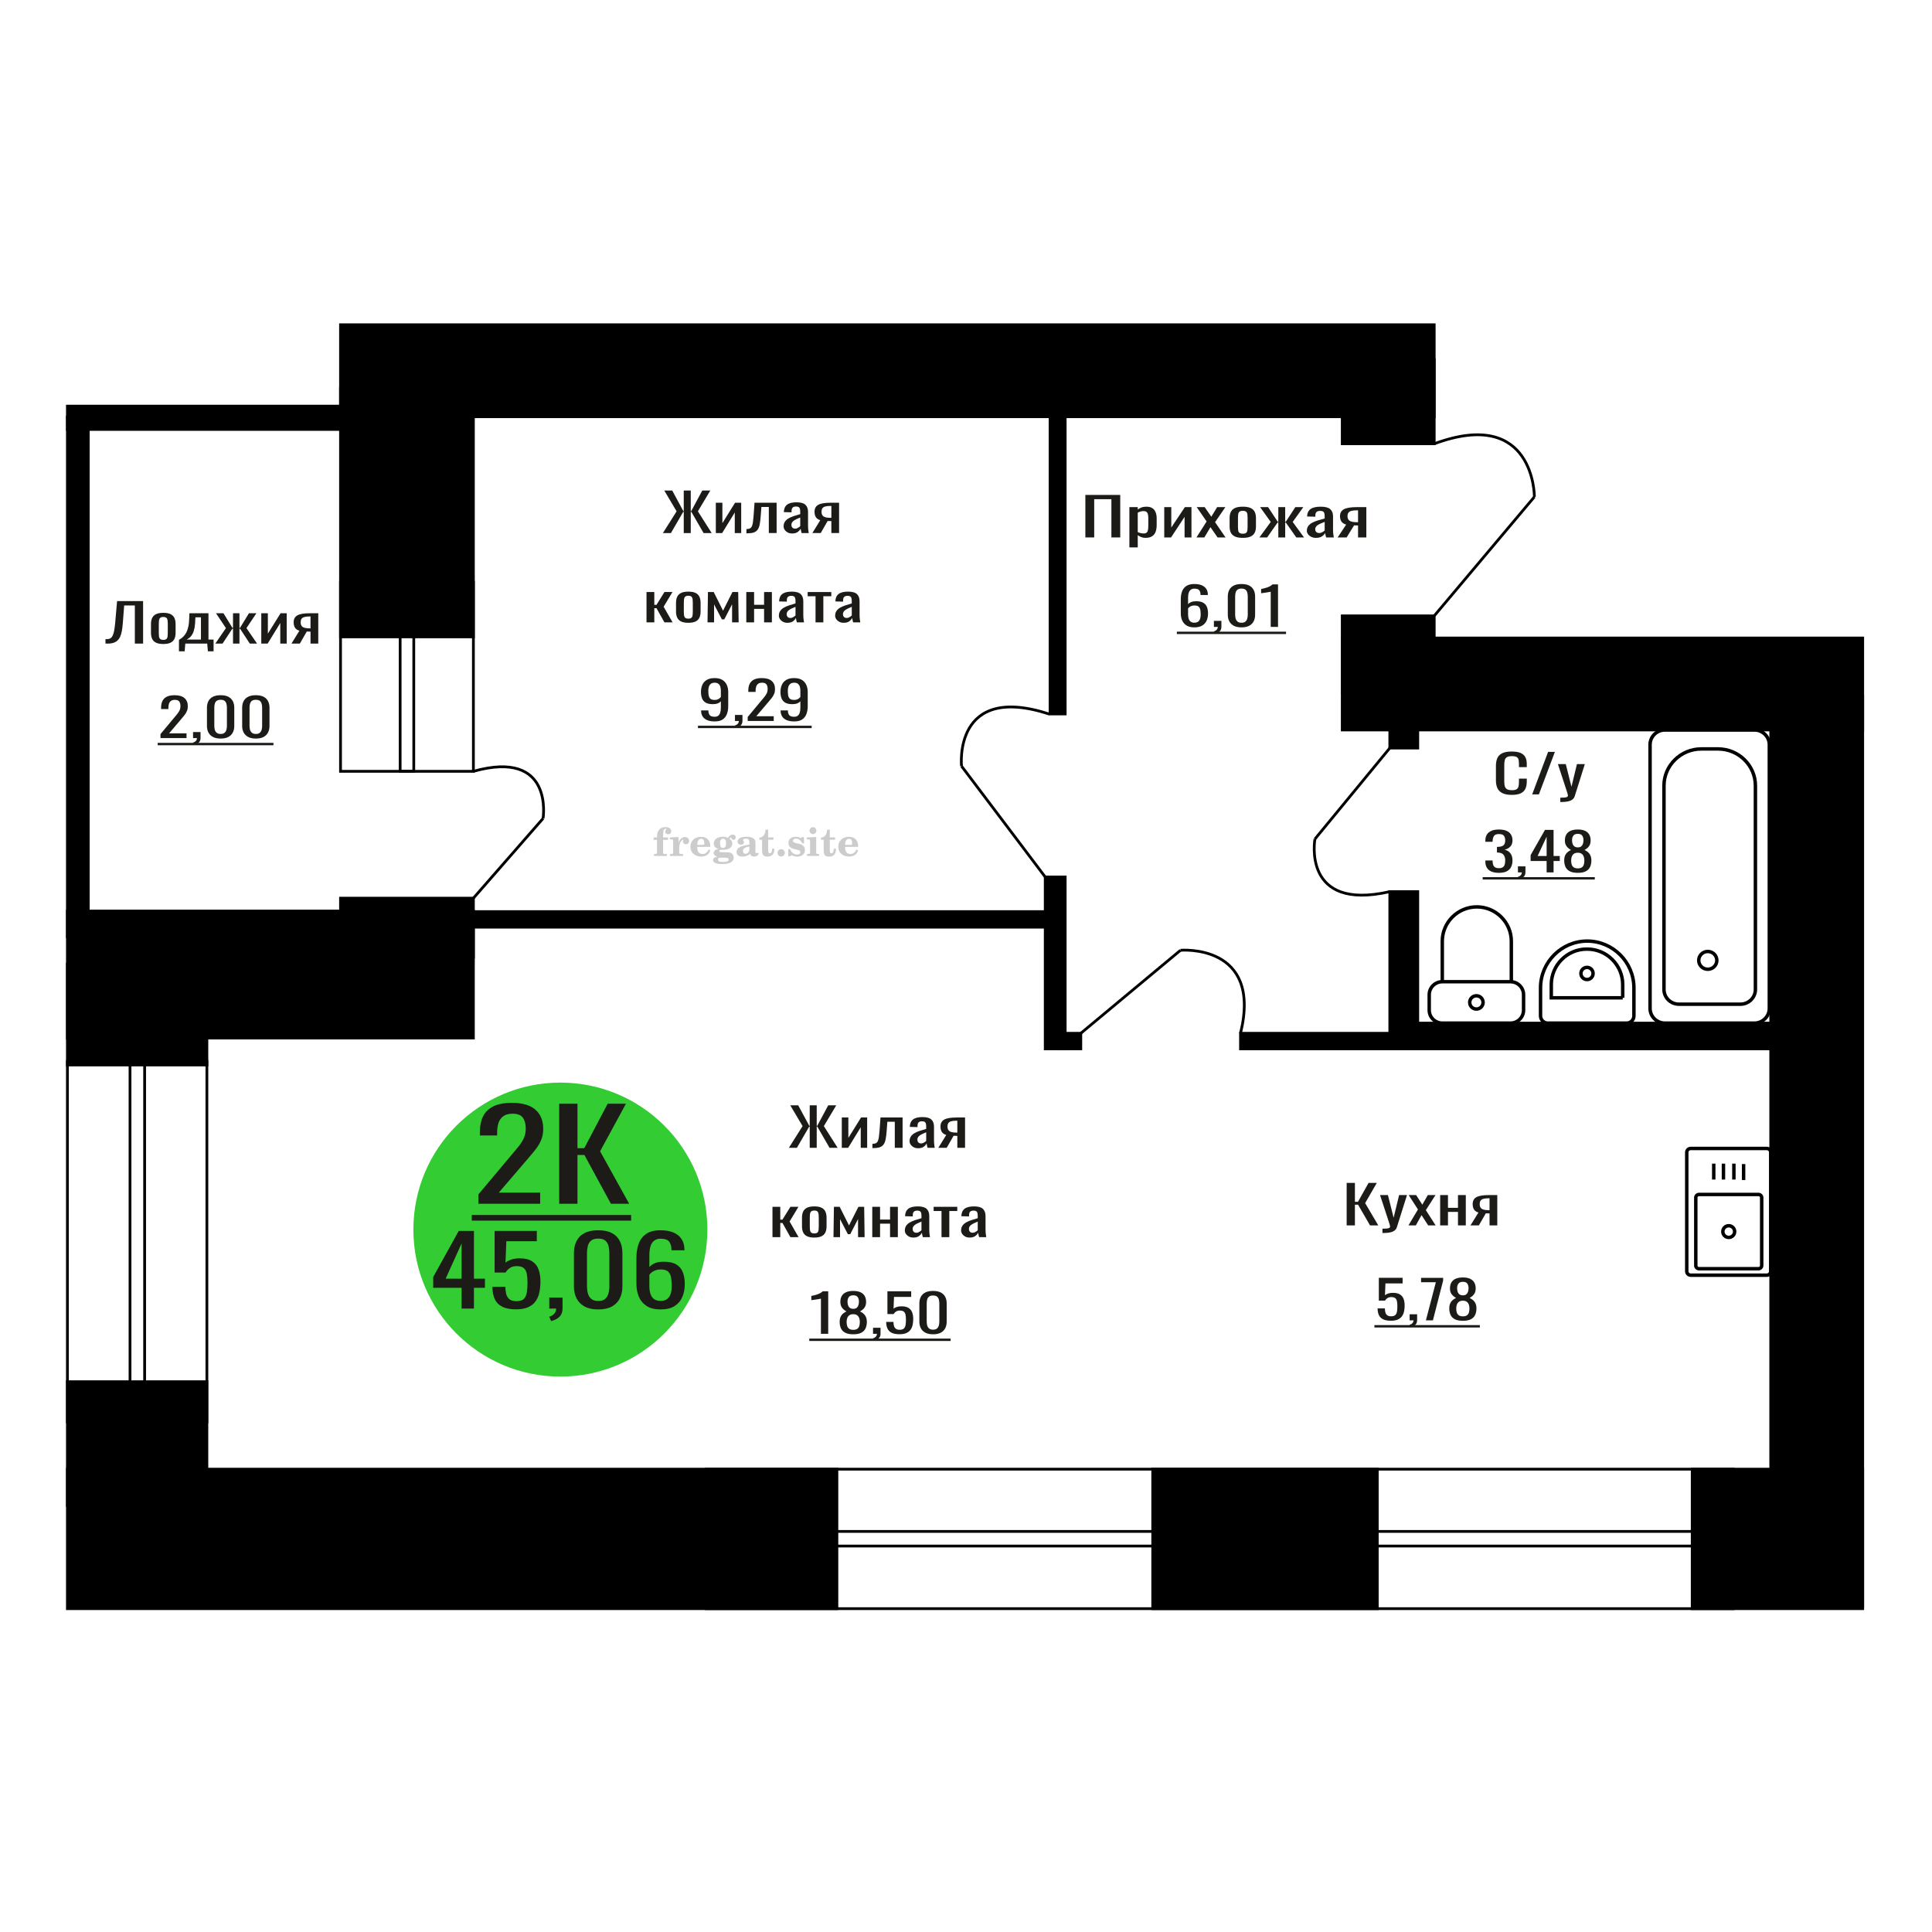 <?xml version="1.0" encoding="UTF-8"?>
<!DOCTYPE svg PUBLIC "-//W3C//DTD SVG 1.1//EN" "http://www.w3.org/Graphics/SVG/1.1/DTD/svg11.dtd">
<!-- Creator: CorelDRAW 2019 -->
<svg xmlns="http://www.w3.org/2000/svg" xml:space="preserve" width="140mm" height="140mm" version="1.1" style="shape-rendering:geometricPrecision; text-rendering:geometricPrecision; image-rendering:optimizeQuality; fill-rule:evenodd; clip-rule:evenodd"
viewBox="0 0 14000 14000"
 xmlns:xlink="http://www.w3.org/1999/xlink">
 <defs>
  <style type="text/css">
   <![CDATA[
    .str0 {stroke:black;stroke-width:25;stroke-miterlimit:22.926}
    .str2 {stroke:black;stroke-width:25.01;stroke-miterlimit:22.926}
    .str1 {stroke:black;stroke-width:20;stroke-miterlimit:22.926}
    .fil1 {fill:none}
    .fil5 {fill:black}
    .fil4 {fill:#1C1B17}
    .fil3 {fill:#33CC33}
    .fil0 {fill:#1C1B17;fill-rule:nonzero}
    .fil2 {fill:#CCCCCC;fill-rule:nonzero}
   ]]>
  </style>
 </defs>
 <g id="Слой_x0020_1">
  <polygon class="fil0" points="7864.98,3894.46 7864.98,3586.43 8117.65,3586.43 8117.65,3894.46 8053.62,3894.46 8053.62,3617.23 7928.99,3617.23 7928.99,3894.46 "/>
  <path id="1" class="fil0" d="M8183.94 3966.72l0 -292.07 60.61 0 0 17.5c7.17,-5.58 15.85,-10.4 26.06,-14.46 10.2,-4.05 22.28,-6.08 36.26,-6.08 16.99,0 30.49,2.98 40.5,8.94 10.01,5.95 17.46,13.43 22.38,22.43 4.91,9 8.12,18.13 9.63,27.38 1.51,9.26 2.27,17.18 2.27,23.77l0 53.24c0,15.47 -2.27,30.11 -6.81,43.93 -4.53,13.81 -12.74,24.97 -24.64,33.46 -11.9,8.5 -28.6,12.74 -50.13,12.74 -11.71,0 -22.1,-1.96 -31.16,-5.89 -9.07,-3.93 -17.19,-8.43 -24.36,-13.5l0 88.61 -60.61 0zm104.23 -101.16c10.58,0 18.13,-2.6 22.66,-7.8 4.53,-5.2 7.36,-12.23 8.49,-21.1 1.15,-8.88 1.71,-18.64 1.71,-29.29l0 -53.24c0,-9.12 -0.76,-17.55 -2.28,-25.29 -1.5,-7.73 -4.7,-13.88 -9.62,-18.44 -4.91,-4.56 -12.65,-6.85 -23.22,-6.85 -7.94,0 -15.5,1.15 -22.66,3.43 -7.18,2.28 -13.41,4.94 -18.7,7.98l0 140.71c5.66,2.79 12.08,5.13 19.26,7.04 7.17,1.9 15.29,2.85 24.36,2.85z"/>
  <polygon id="2" class="fil0" points="8436.6,3894.46 8436.6,3674.65 8487.58,3674.65 8487.58,3822.59 8586.15,3674.65 8633.75,3674.65 8633.75,3894.46 8583.89,3894.46 8583.89,3745.39 8485.88,3894.46 "/>
  <polygon id="3" class="fil0" points="8669.99,3894.46 8743.64,3778.85 8671.69,3674.65 8729.48,3674.65 8777.64,3744.25 8820.12,3674.65 8879.61,3674.65 8804.82,3783.8 8880.74,3894.46 8822.95,3894.46 8771.4,3819.92 8727.21,3894.46 "/>
  <path id="4" class="fil0" d="M9005.93 3897.5c-24.16,0 -43.24,-3.29 -57.22,-9.89 -13.97,-6.59 -23.88,-15.97 -29.73,-28.14 -5.86,-12.17 -8.79,-26.49 -8.79,-42.97l0 -63.89c0,-16.48 2.93,-30.8 8.79,-42.97 5.85,-12.17 15.76,-21.55 29.73,-28.14 13.98,-6.59 33.06,-9.89 57.22,-9.89 24.18,0 43.16,3.3 56.94,9.89 13.78,6.59 23.61,15.97 29.46,28.14 5.86,12.17 8.78,26.49 8.78,42.97l0 63.89c0,16.48 -2.92,30.8 -8.78,42.97 -5.85,12.17 -15.68,21.55 -29.46,28.14 -13.78,6.6 -32.76,9.89 -56.94,9.89zm0 -30.04c11.71,0 19.93,-2.28 24.64,-6.85 4.72,-4.56 7.55,-10.58 8.51,-18.06 0.94,-7.48 1.41,-15.27 1.41,-23.39l0 -68.83c0,-8.37 -0.47,-16.23 -1.41,-23.58 -0.96,-7.35 -3.79,-13.37 -8.51,-18.06 -4.71,-4.69 -12.93,-7.04 -24.64,-7.04 -11.71,0 -20.02,2.35 -24.92,7.04 -4.92,4.69 -7.84,10.71 -8.79,18.06 -0.94,7.35 -1.42,15.21 -1.42,23.58l0 68.83c0,8.12 0.48,15.91 1.42,23.39 0.95,7.48 3.87,13.5 8.79,18.06 4.9,4.57 13.21,6.85 24.92,6.85z"/>
  <polygon id="5" class="fil0" points="9126.03,3894.46 9208.17,3782.27 9131.12,3674.65 9188.91,3674.65 9258.6,3780.37 9263.13,3780.37 9263.13,3674.65 9312.98,3674.65 9312.98,3780.37 9317.51,3780.37 9386.62,3674.65 9444.4,3674.65 9367.36,3782.27 9449.51,3894.46 9393.43,3894.46 9317.51,3786.46 9312.98,3786.46 9312.98,3894.46 9263.13,3894.46 9263.13,3786.46 9258.03,3786.46 9182.12,3894.46 "/>
  <path id="6" class="fil0" d="M9535.63 3897.5c-12.84,0 -24.17,-2.47 -33.99,-7.41 -9.82,-4.95 -17.56,-11.29 -23.23,-19.02 -5.67,-7.73 -8.5,-15.91 -8.5,-24.53 0,-13.69 3.39,-25.22 10.2,-34.6 6.8,-9.38 16.15,-17.31 28.04,-23.77 11.9,-6.47 25.68,-12.11 41.35,-16.92 15.67,-4.82 32.21,-9.51 49.58,-14.07l0 -15.6c0,-8.87 -0.76,-16.22 -2.27,-22.05 -1.52,-5.83 -4.63,-10.21 -9.35,-13.12 -4.72,-2.92 -11.8,-4.38 -21.24,-4.38 -8.32,0 -15.02,1.27 -20.11,3.81 -5.1,2.53 -8.78,6.14 -11.04,10.83 -2.28,4.69 -3.41,10.21 -3.41,16.55l0 11.03 -60.05 -1.53c0.76,-24.33 9.07,-42.27 24.93,-53.81 15.85,-11.53 40.4,-17.3 73.64,-17.3 32.49,0 55.52,5.96 69.12,17.87 13.6,11.92 20.39,29.16 20.39,51.72l0 100.4c0,6.84 0.29,13.44 0.85,19.77 0.57,6.34 1.33,12.24 2.27,17.69 0.94,5.45 1.8,10.58 2.54,15.4l-55.52 0c-1.13,-4.06 -2.54,-9.19 -4.24,-15.4 -1.7,-6.21 -2.92,-11.85 -3.68,-16.92 -3.78,8.62 -11.05,16.66 -21.81,24.14 -10.77,7.48 -25.59,11.22 -44.47,11.22zm23.79 -34.98c6.04,0 11.71,-1.15 17,-3.43 5.29,-2.28 10.01,-4.88 14.15,-7.79 4.16,-2.92 6.99,-5.26 8.51,-7.04l0 -62.37c-9.45,3.55 -18.32,7.1 -26.64,10.65 -8.29,3.55 -15.56,7.29 -21.81,11.22 -6.22,3.93 -11.14,8.37 -14.71,13.31 -3.59,4.94 -5.4,10.59 -5.4,16.92 0,8.88 2.46,15.85 7.38,20.92 4.9,5.07 12.08,7.61 21.52,7.61z"/>
  <path id="7" class="fil0" d="M9693.11 3894.46l61.75 -93.17c-10.57,-2.79 -19.16,-6.97 -25.78,-12.55 -6.61,-5.58 -11.42,-12.42 -14.45,-20.54 -3.01,-8.11 -4.53,-17.24 -4.53,-27.38 0,-11.66 2.27,-21.67 6.81,-30.04 4.53,-8.37 11.7,-15.21 21.53,-20.54 9.82,-5.32 22.84,-9.25 39.09,-11.78 16.24,-2.54 36.24,-3.81 60.05,-3.81l63.44 0 0 219.81 -60.05 0 0 -86.71c-6.04,0 -11.14,-0.06 -15.3,-0.19 -4.15,-0.12 -8.68,-0.31 -13.6,-0.57l-53.8 87.47 -65.16 0zm141.07 -110.28c0.75,0 1.98,0 3.68,0 1.7,0 2.74,0 3.11,0l0 -86.33c-0.37,0 -1.41,0 -3.11,0 -1.7,0 -2.74,0 -3.11,0 -17.76,0 -31.82,1.46 -42.22,4.37 -10.38,2.92 -17.65,7.48 -21.81,13.69 -4.16,6.22 -6.23,14.52 -6.23,24.91 0,14.45 4.82,25.23 14.45,32.33 9.63,7.1 28.04,10.77 55.24,11.03z"/>
  <path class="fil1 str0" d="M12831.4 9212.31l0 -862c0,-15.46 -12.78,-28.12 -28.4,-28.12l-551.76 0c-15.62,0 -28.4,12.66 -28.4,28.12l0 862c0,15.47 12.78,28.12 28.4,28.12l551.76 0c15.62,0 28.4,-12.65 28.4,-28.12zm-65.54 -40.99l0 -493.6c0,-12.14 -10.02,-22.07 -22.27,-22.07l-432.93 0c-12.25,0 -22.28,9.93 -22.28,22.07l0 493.6c0,12.14 10.03,22.06 22.28,22.06l432.93 0c12.25,0 22.27,-9.92 22.27,-22.06zm-195.91 -246.8c0,-23.42 -19.17,-42.41 -42.83,-42.41 -23.65,0 -42.82,18.99 -42.82,42.41 0,23.42 19.17,42.4 42.82,42.4 23.66,0 42.83,-18.98 42.83,-42.4zm64.83 -373.7l0 -115.58m-70.46 112.37l0 -115.59m-75.5 115.59l0 -115.59m-70.46 115.59l0 -115.59"/>
  <path class="fil2" d="M4736.03 6086.16l0 -17.78 25.02 0 0 -5.65c0,-21.97 5.22,-38.99 15.71,-51.17 10.49,-12.19 25.21,-18.26 44.12,-18.26 13.27,0 23.76,2.73 31.52,8.14 7.76,5.41 11.66,12.7 11.66,21.87 0,6.82 -2.07,12.19 -6.21,16.09 -4.14,3.9 -9.87,5.83 -17.26,5.83 -6.07,0 -11.01,-1.78 -14.82,-5.36 -3.81,-3.57 -5.73,-8.18 -5.73,-13.78 0,-5.88 2.63,-11.1 7.95,-15.71 1.08,-1.08 1.64,-1.79 1.64,-2.07 0,-0.99 -0.47,-1.74 -1.36,-2.16 -0.94,-0.47 -2.45,-0.71 -4.57,-0.71 -7,0 -11.85,3.58 -14.53,10.68 -2.73,7.1 -4.09,21.54 -4.09,43.32l0 8.94 35.51 0 0 17.78 -35.51 0 0 91.43c0,4.14 0.84,6.97 2.59,8.47 1.74,1.51 5.08,2.26 10.01,2.26l15.06 0 0 14.11 -93.7 0 0 -14.11 12.37 -0.28c3.76,-0.19 6.3,-0.99 7.67,-2.5 1.31,-1.45 1.97,-4.09 1.97,-7.95l0 -91.43 -25.02 0z"/>
  <path id="1" class="fil2" d="M4855.03 6202.43l0 -14.11 13.22 -0.28c3.86,-0.29 6.44,-1.13 7.71,-2.54 1.27,-1.41 1.93,-4.05 1.93,-7.91l0 -84.47c0,-4.52 -0.99,-7.53 -3.01,-8.99 -2.02,-1.46 -6.21,-2.21 -12.56,-2.21 -0.84,0 -2.21,0.05 -4.09,0.14 -1.88,0.1 -3.29,0.14 -4.33,0.14l0 -13.82 62.89 -3.11 0 38.85c5.55,-12.74 12.14,-22.39 19.9,-28.88 7.71,-6.44 16.41,-9.69 26.15,-9.69 9.03,0 16.37,2.54 22.01,7.58 5.65,5.08 8.47,11.52 8.47,19.42 0,7.72 -2.07,13.88 -6.26,18.53 -4.18,4.66 -9.69,6.97 -16.51,6.97 -6.35,0 -11.52,-2.03 -15.52,-6.12 -4,-4.09 -6.02,-9.41 -6.02,-15.94 0,-2.59 0.42,-4.94 1.27,-7.15 0.8,-2.21 2.12,-4.33 3.86,-6.35 -10.49,3.38 -18.44,10.67 -23.94,21.77 -5.51,11.11 -8.28,25.59 -8.28,43.42l0 29.91c0,3.86 0.66,6.5 1.97,7.95 1.37,1.51 3.91,2.31 7.67,2.5l18.02 0.28 0 14.11 -94.55 0z"/>
  <path id="2" class="fil2" d="M5134.48 6155.86l12.42 5.93c-4.42,14.77 -12.14,26.01 -23.19,33.68 -11.1,7.67 -25.17,11.48 -42.24,11.48 -23.43,0 -42.29,-6.59 -56.68,-19.71 -14.35,-13.13 -21.54,-30.34 -21.54,-51.65 0,-21.26 7.15,-38.57 21.4,-51.83 14.3,-13.27 32.97,-19.9 56.02,-19.9 21.02,0 37.35,6.07 49.01,18.25 11.67,12.14 17.5,29.21 17.5,51.13l0 3.71 -94.83 0 0 1.93c0,16.33 3.3,28.65 9.83,36.97 6.59,8.33 16.37,12.47 29.31,12.47 9.45,0 17.78,-2.73 24.93,-8.19 7.19,-5.45 13.21,-13.54 18.06,-24.27zm-82.13 -33.58l43.37 0c2.96,0 5.03,-0.66 6.21,-1.93 1.18,-1.27 1.79,-3.62 1.79,-7.05 0,-12.14 -1.84,-20.98 -5.46,-26.49 -3.62,-5.5 -9.31,-8.27 -17.12,-8.27 -8.98,0 -15.85,3.62 -20.6,10.81 -4.71,7.25 -7.43,18.21 -8.19,32.93z"/>
  <path id="3" class="fil2" d="M5199.01 6207.56c-9.12,-2.31 -15.99,-5.69 -20.65,-10.26 -4.65,-4.56 -6.96,-10.16 -6.96,-16.88 0,-7.43 3.06,-13.55 9.22,-18.39 6.16,-4.8 15.05,-8.09 26.62,-9.84 -11.38,-3.05 -20.03,-8.04 -26.01,-15.05 -5.97,-6.96 -8.98,-15.47 -8.98,-25.49 0,-14.3 6.07,-25.97 18.2,-34.9 12.14,-8.99 27.99,-13.45 47.56,-13.45 6.91,0 13.4,0.7 19.56,2.07 6.17,1.36 12.14,3.43 17.92,6.16l4.85 -7.01c3.76,-5.36 8.28,-9.46 13.5,-12.37 5.22,-2.92 10.68,-4.38 16.37,-4.38 6.25,0 11.33,1.79 15.28,5.37 3.96,3.62 5.93,8.23 5.93,13.82 0,5.51 -1.5,10.02 -4.56,13.46 -3.01,3.43 -6.96,5.17 -11.81,5.17 -3.34,0 -6.16,-0.7 -8.56,-2.12 -2.4,-1.45 -4.33,-3.62 -5.78,-6.53 -0.57,-1.13 -0.9,-2.5 -1.09,-4.14 -0.28,-2.31 -1.27,-3.48 -2.91,-3.58 -1.65,0 -3.48,0.8 -5.51,2.4 -2.02,1.6 -3.66,3.62 -4.93,6.07 6.96,4.8 12.04,9.92 15.24,15.43 3.19,5.55 4.79,11.9 4.79,19.05 0,14.34 -5.83,25.58 -17.45,33.72 -11.62,8.14 -27.75,12.23 -48.4,12.23 -1.74,0 -4.18,-0.09 -7.34,-0.28 -3.1,-0.19 -5.36,-0.28 -6.72,-0.28 -4.33,0 -7.72,0.8 -10.11,2.44 -2.45,1.6 -3.67,3.81 -3.67,6.64 0,3.24 1.08,5.5 3.24,6.77 2.17,1.27 5.93,1.93 11.34,1.93l20.46 0c10.72,0 20.08,0.33 28.03,1.03 8,0.71 13.45,1.6 16.51,2.68 7.72,2.78 13.74,7.34 18.06,13.78 4.33,6.45 6.5,13.88 6.5,22.3 0,14.86 -7.06,26.29 -21.17,34.29 -14.11,8 -34.34,11.99 -60.73,11.99 -22.43,0 -39.32,-2.44 -50.65,-7.29 -11.34,-4.89 -17.03,-12.13 -17.03,-21.77 0,-6.35 2.77,-11.62 8.28,-15.9 5.5,-4.28 13.36,-7.25 23.56,-8.89zm13.88 7.85c-3.58,1.46 -6.12,3.15 -7.62,5.04 -1.51,1.88 -2.26,4.32 -2.26,7.38 0,6.16 2.68,10.72 8,13.64 5.31,2.96 13.59,4.42 24.83,4.42 15.24,0 26.53,-1.41 33.82,-4.18 7.29,-2.83 10.96,-7.15 10.96,-13.08 0,-4.66 -1.97,-8.04 -5.93,-10.11 -3.95,-2.07 -10.72,-3.11 -20.32,-3.11l-41.48 0zm4.8 -104.51c0,11.61 1.74,20.08 5.22,25.4 3.53,5.31 8.98,7.99 16.46,7.99 7.53,0 13.08,-2.68 16.7,-8.09 3.57,-5.36 5.36,-13.78 5.36,-25.3 0,-11.29 -1.79,-19.66 -5.36,-25.07 -3.62,-5.41 -9.17,-8.14 -16.7,-8.14 -7.48,0 -12.93,2.73 -16.46,8.14 -3.48,5.41 -5.22,13.78 -5.22,25.07z"/>
  <path id="4" class="fil2" d="M5430.25 6134.13c-16.7,2.68 -28.6,6.63 -35.66,11.86 -7.1,5.22 -10.63,12.55 -10.63,22.06 0,5.78 1.6,10.34 4.75,13.78 3.15,3.38 7.43,5.08 12.75,5.08 8.7,0 15.71,-3.25 20.93,-9.74 5.22,-6.49 7.86,-15.38 7.86,-26.67l0 -16.37zm43.74 35.75c0,4.52 0.8,7.71 2.4,9.64 1.6,1.93 4.23,2.87 7.81,2.87 1.64,0 3.52,-0.47 5.64,-1.46 2.12,-0.94 3.43,-1.41 4,-1.41 1.08,0 1.97,0.33 2.63,1.08 0.61,0.76 0.94,1.79 0.94,3.2 0,5.88 -3.34,11.25 -10.06,16.14 -6.73,4.84 -14.77,7.29 -24.13,7.29 -7.01,0 -12.98,-1.84 -17.92,-5.55 -4.99,-3.72 -7.9,-8.52 -8.85,-14.35 -7.71,6.3 -16.46,11.2 -26.24,14.68 -9.79,3.48 -19.85,5.22 -30.25,5.22 -13.5,0 -23.99,-2.92 -31.42,-8.8 -7.43,-5.88 -11.14,-14.16 -11.14,-24.83 0,-14.21 7.47,-25.64 22.38,-34.2 14.92,-8.61 38.53,-15.05 70.75,-19.38l0 -15.33c0,-9.93 -1.98,-16.94 -5.93,-21.07 -3.95,-4.14 -10.53,-6.21 -19.71,-6.21 -5.97,0 -11,0.98 -15.05,2.96 -4.09,1.98 -6.16,4.28 -6.16,6.82 0,0.66 1.22,2.54 3.67,5.69 2.44,3.11 3.67,6.59 3.67,10.49 0,5.32 -2.07,9.6 -6.26,12.89 -4.18,3.24 -9.64,4.89 -16.32,4.89 -6.82,0 -12.47,-1.97 -16.98,-5.93 -4.47,-3.95 -6.73,-8.89 -6.73,-14.86 0,-11.76 5.65,-20.88 16.94,-27.37 11.33,-6.45 27.28,-9.69 47.97,-9.69 11.57,0 21.73,1.17 30.53,3.52 8.75,2.31 15.99,5.79 21.68,10.35 4.52,3.53 7.67,7.48 9.46,11.95 1.79,4.42 2.68,11.24 2.68,20.41l0 60.35z"/>
  <path id="5" class="fil2" d="M5610.73 6149.09c0,0.66 0.09,1.65 0.24,2.96 0.14,1.32 0.18,2.31 0.18,2.97 0,16.51 -4.37,29.39 -13.12,38.66 -8.8,9.22 -20.98,13.83 -36.55,13.83 -14.2,0 -24.32,-3.34 -30.29,-10.07 -5.97,-6.68 -8.94,-18.48 -8.94,-35.41l0 -77 -20.32 0 0 -15.15c13.97,-0.89 24.84,-6.35 32.55,-16.27 7.72,-9.93 11.95,-23.95 12.7,-41.96l19.38 0 0 56.73 38.1 0 0 16.65 -38.1 0 0 74.78c0,9.55 0.9,15.9 2.64,19.01 1.74,3.15 4.79,4.7 9.22,4.7 5.41,0 9.5,-2.87 12.32,-8.56 2.77,-5.69 4.33,-14.3 4.61,-25.87l15.38 0z"/>
  <path id="6" class="fil2" d="M5660.64 6153.32c7.15,0 13.35,2.59 18.58,7.81 5.22,5.18 7.85,11.38 7.85,18.63 0,7.29 -2.59,13.54 -7.81,18.77 -5.17,5.22 -11.38,7.85 -18.62,7.85 -7.2,0 -13.36,-2.63 -18.54,-7.85 -5.22,-5.23 -7.8,-11.48 -7.8,-18.77 0,-7.15 2.63,-13.36 7.85,-18.58 5.22,-5.22 11.38,-7.86 18.49,-7.86z"/>
  <path id="7" class="fil2" d="M5711.91 6152.76l12.18 0c5.79,12.79 13.12,22.58 22.01,29.35 8.94,6.77 18.87,10.16 29.87,10.16 7.2,0 12.89,-1.6 17.08,-4.75 4.23,-3.2 6.35,-7.43 6.35,-12.79 0,-4.8 -1.84,-8.47 -5.55,-11.06 -3.72,-2.59 -11.62,-5.13 -23.76,-7.62 -20.84,-4 -35.51,-9.64 -44.02,-16.84 -8.52,-7.19 -12.75,-17.26 -12.75,-30.19 0,-14.35 4.75,-25.45 14.25,-33.31 9.5,-7.9 23,-11.85 40.45,-11.85 6.49,0 12.7,0.8 18.49,2.45 5.83,1.64 11.15,3.99 15.94,7.1l11.06 -7.57 11.61 0 1.37 45.15 -13.27 0c-4.93,-10.58 -11.33,-18.91 -19.14,-24.88 -7.81,-5.98 -16.18,-8.99 -25.16,-8.99 -6.82,0 -12.37,1.51 -16.65,4.57 -4.33,3.05 -6.5,6.86 -6.5,11.47 0,8.75 11.15,15.1 33.4,19.05 2.68,0.47 4.75,0.85 6.21,1.13 15.71,2.92 27.56,8.23 35.46,15.95 7.91,7.71 11.86,17.73 11.86,30.01 0,14.81 -4.99,26.53 -14.96,35.18 -9.97,8.7 -23.57,13.03 -40.83,13.03 -7.71,0 -15.05,-0.89 -21.92,-2.73 -6.91,-1.83 -13.12,-4.47 -18.76,-7.95l-12.14 8.42 -11.34 0 -0.84 -52.49z"/>
  <path id="8" class="fil2" d="M5866.23 6018.99c0,-7.01 2.4,-12.94 7.25,-17.78 4.84,-4.89 10.67,-7.34 17.59,-7.34 6.63,0 12.37,2.45 17.26,7.38 4.85,4.94 7.29,10.82 7.29,17.74 0,6.91 -2.4,12.84 -7.24,17.87 -4.85,5.03 -10.59,7.53 -17.31,7.53 -6.92,0 -12.75,-2.45 -17.59,-7.39 -4.85,-4.94 -7.25,-10.91 -7.25,-18.01zm48.26 158.56c0,3.95 0.66,6.68 1.93,8.09 1.32,1.41 3.91,2.21 7.76,2.4l11.2 0.28 0 14.11 -87.21 0 0 -14.11 12.28 -0.28c3.81,-0.19 6.39,-0.99 7.71,-2.5 1.37,-1.45 2.02,-4.14 2.02,-7.99l0 -84.48c0,-4.47 -0.98,-7.48 -3.01,-8.94 -2.02,-1.46 -6.16,-2.21 -12.41,-2.21 -0.85,0 -2.17,0.05 -4.1,0.14 -1.88,0.1 -3.34,0.14 -4.46,0.14l0 -13.82 68.29 -3.11 0 112.28z"/>
  <path id="9" class="fil2" d="M6057.2 6149.09c0,0.66 0.09,1.65 0.24,2.96 0.14,1.32 0.18,2.31 0.18,2.97 0,16.51 -4.37,29.39 -13.12,38.66 -8.8,9.22 -20.98,13.83 -36.55,13.83 -14.2,0 -24.32,-3.34 -30.29,-10.07 -5.97,-6.68 -8.94,-18.48 -8.94,-35.41l0 -77 -20.32 0 0 -15.15c13.97,-0.89 24.84,-6.35 32.55,-16.27 7.72,-9.93 11.95,-23.95 12.7,-41.96l19.38 0 0 56.73 38.1 0 0 16.65 -38.1 0 0 74.78c0,9.55 0.9,15.9 2.64,19.01 1.74,3.15 4.79,4.7 9.22,4.7 5.41,0 9.5,-2.87 12.32,-8.56 2.77,-5.69 4.33,-14.3 4.61,-25.87l15.38 0z"/>
  <path id="10" class="fil2" d="M6205.79 6155.86l12.42 5.93c-4.42,14.77 -12.14,26.01 -23.19,33.68 -11.1,7.67 -25.17,11.48 -42.24,11.48 -23.43,0 -42.29,-6.59 -56.68,-19.71 -14.35,-13.13 -21.54,-30.34 -21.54,-51.65 0,-21.26 7.15,-38.57 21.4,-51.83 14.3,-13.27 32.97,-19.9 56.02,-19.9 21.02,0 37.35,6.07 49.01,18.25 11.67,12.14 17.5,29.21 17.5,51.13l0 3.71 -94.83 0 0 1.93c0,16.33 3.3,28.65 9.83,36.97 6.59,8.33 16.37,12.47 29.31,12.47 9.45,0 17.78,-2.73 24.93,-8.19 7.19,-5.45 13.21,-13.54 18.06,-24.27zm-82.13 -33.58l43.37 0c2.96,0 5.03,-0.66 6.21,-1.93 1.18,-1.27 1.79,-3.62 1.79,-7.05 0,-12.14 -1.84,-20.98 -5.46,-26.49 -3.62,-5.5 -9.31,-8.27 -17.12,-8.27 -8.98,0 -15.85,3.62 -20.6,10.81 -4.71,7.25 -7.43,18.21 -8.19,32.93z"/>
  <circle class="fil3" cx="4060.7" cy="8910.09" r="1065.19"/>
  <path class="fil0" d="M3344.99 9482.37l0 -150.7 -205.87 0 0 -77.78 184.84 -334.04 110.39 0 0 345.85 79.72 0 0 65.97 -79.72 0 0 150.7 -89.36 0zm-115.63 -216.67l115.63 0 0 -255.57 -115.63 255.57z"/>
  <path id="1" class="fil0" d="M3740.09 9487.93c-42.63,0 -76.5,-6.49 -101.62,-19.45 -25.11,-12.96 -43.08,-31.71 -53.88,-56.25 -10.81,-24.54 -16.21,-53.71 -16.21,-87.5l93.74 0c0,16.66 1.76,32.98 5.26,48.96 3.5,15.97 10.95,29.16 22.33,39.58 11.39,10.42 28.77,15.63 52.14,15.63 25.69,0 44.08,-5.91 55.19,-17.71 11.08,-11.81 18.1,-27.78 21.01,-47.92 2.93,-20.14 4.39,-42.94 4.39,-68.41 0,-25.46 -1.75,-47.11 -5.26,-64.93 -3.51,-17.82 -10.81,-31.48 -21.9,-40.97 -11.1,-9.49 -28.62,-14.24 -52.56,-14.24 -19.28,0 -35.63,4.75 -49.06,14.24 -13.44,9.49 -23.36,20.25 -29.78,32.29l-79.73 0 0 -301.4 305.74 0 0 74.31 -220.77 0 -6.13 155.56c11.68,-9.72 26.14,-17.36 43.37,-22.92 17.23,-5.55 36.94,-8.33 59.14,-8.33 38.54,0 68.76,7.17 90.66,21.53 21.91,14.35 37.38,34.03 46.43,59.03 9.06,25 13.58,53.7 13.58,86.11 0,28.71 -2.63,55.44 -7.89,80.21 -5.24,24.77 -14.44,46.3 -27.58,64.59 -13.15,18.29 -31.11,32.52 -53.88,42.71 -22.78,10.18 -51.68,15.28 -86.73,15.28z"/>
  <path id="2" class="fil0" d="M3994.14 9573.35l-14.89 -31.95c15.77,-4.17 28.18,-11.46 37.23,-21.88 9.06,-10.41 13.58,-22.8 13.58,-37.15l-49.94 0 0 -79.86 96.37 0 0 78.47c0,24.54 -6.72,44.1 -20.15,58.68 -13.43,14.59 -34.16,25.81 -62.2,33.69z"/>
  <path id="3" class="fil0" d="M4334.93 9488.62c-40.3,0 -73.44,-7.18 -99.43,-21.53 -25.99,-14.35 -45.27,-34.03 -57.82,-59.03 -12.55,-25 -18.83,-53.47 -18.83,-85.42l0 -242.37c0,-32.87 6.13,-61.69 18.39,-86.46 12.27,-24.77 31.4,-44.1 57.38,-57.99 25.99,-13.89 59.43,-20.83 100.31,-20.83 40.89,0 74.18,6.94 99.87,20.83 25.7,13.89 44.68,33.22 56.94,57.99 12.27,24.77 18.4,53.59 18.4,86.46l0 242.37c0,32.41 -6.29,61.12 -18.84,86.12 -12.55,25 -31.69,44.56 -57.38,58.68 -25.7,14.12 -58.7,21.18 -98.99,21.18zm0 -61.11c22.19,0 38.98,-5.1 50.37,-15.28 11.39,-10.19 19.28,-23.27 23.65,-39.24 4.38,-15.97 6.58,-32.52 6.58,-49.65l0 -243.76c0,-18.06 -2.05,-35.07 -6.13,-51.05 -4.09,-15.97 -11.84,-28.82 -23.23,-38.54 -11.38,-9.72 -28.47,-14.58 -51.24,-14.58 -22.78,0 -40.01,4.86 -51.69,14.58 -11.68,9.72 -19.57,22.57 -23.65,38.54 -4.09,15.98 -6.13,32.99 -6.13,51.05l0 243.76c0,17.13 2.19,33.68 6.57,49.65 4.37,15.97 12.55,29.05 24.53,39.24 11.97,10.18 28.76,15.28 50.37,15.28z"/>
  <path id="4" class="fil0" d="M4786.09 9488.62c-40.88,0 -74.17,-8.22 -99.87,-24.65 -25.69,-16.44 -44.53,-38.66 -56.5,-66.67 -11.98,-28.01 -17.96,-59.15 -17.96,-93.41l0 -189.59c0,-36.57 5.26,-69.91 15.77,-100 10.51,-30.1 28.47,-54.17 53.87,-72.23 25.41,-18.05 60.3,-27.08 104.69,-27.08 36.8,0 67.89,5.32 93.3,15.97 25.41,10.65 44.97,26.16 58.69,46.53 13.73,20.37 20.88,45.14 21.46,74.31 0,0.92 0.15,2.2 0.44,3.82 0.29,1.62 0.45,3.12 0.45,4.51l-94.61 0c0,-27.31 -5.55,-48.15 -16.66,-62.5 -11.1,-14.35 -32.11,-21.53 -63.07,-21.53 -16.94,0 -31.53,4.28 -43.8,12.85 -12.27,8.56 -21.47,21.64 -27.6,39.24 -6.13,17.59 -9.19,40.28 -9.19,68.05l0 85.42c9.35,-11.57 22.63,-20.95 39.86,-28.12 17.22,-7.18 38.4,-10.77 63.51,-10.77 39.12,0 69.79,6.72 91.98,20.14 22.2,13.43 37.97,32.3 47.31,56.6 9.34,24.31 14.02,52.9 14.02,85.77 0,33.8 -5.84,64.59 -17.52,92.36 -11.68,27.78 -30.38,49.89 -56.07,66.33 -25.7,16.43 -59.86,24.65 -102.5,24.65zm0 -61.81c21.03,0 37.38,-4.74 49.06,-14.23 11.68,-9.5 20.01,-22.11 24.96,-37.85 4.97,-15.74 7.45,-32.87 7.45,-51.39 0,-22.23 -1.32,-42.83 -3.94,-61.81 -2.62,-18.98 -9.48,-34.15 -20.59,-45.49 -11.1,-11.34 -30.07,-17.01 -56.94,-17.01 -12.85,0 -24.53,1.85 -35.04,5.55 -10.51,3.71 -19.57,8.45 -27.16,14.24 -7.59,5.79 -13.72,11.92 -18.39,18.4l0 84.03c0,18.99 2.48,36.58 7.44,52.78 4.97,16.21 13.28,29.05 24.96,38.55 11.69,9.49 27.74,14.23 48.19,14.23z"/>
  <path class="fil0" d="M3466.68 8723.04l0 -68.03 241.24 -287.35c17.95,-21.49 34.54,-41.48 49.77,-59.98 15.22,-18.5 27.72,-38.04 37.48,-58.63 9.75,-20.59 14.63,-44.31 14.63,-71.17 0,-33.42 -7.02,-59.68 -21.08,-78.77 -14.05,-19.1 -38.65,-28.65 -73.77,-28.65 -29.67,0 -52.69,6.27 -69.1,18.8 -16.39,12.53 -27.71,28.94 -33.96,49.23 -6.24,20.29 -9.37,42.08 -9.37,65.35l0 24.17 -125.29 0 0 -25.06c0,-43.57 7.61,-81.02 22.83,-112.35 15.22,-31.33 39.82,-55.65 73.78,-72.95 33.96,-17.31 79.04,-25.96 135.25,-25.96 76.51,0 133.5,16.56 170.98,49.68 37.46,33.12 56.21,78.92 56.21,137.41 0,31.03 -4.88,58.18 -14.64,81.46 -9.76,23.27 -22.45,45.05 -38.07,65.34 -15.6,20.3 -32.78,41.18 -51.51,62.67l-217.83 254.22 299.8 0 0 80.57 -447.35 0z"/>
  <polygon id="1" class="fil0" points="4052.21,8723.04 4052.21,7997.95 4184.53,7997.95 4184.53,8320.21 4233.72,8320.21 4403.52,7997.95 4535.84,7997.95 4348.47,8342.59 4559.26,8723.04 4426.93,8723.04 4234.88,8369.45 4184.53,8369.45 4184.53,8723.04 "/>
  <polygon id="2" class="fil4" points="3418.67,8804.42 4573.32,8804.42 4573.32,8845.11 3418.67,8845.11 "/>
  <polygon class="fil0" points="9758.39,8879.7 9758.39,8571.67 9818.2,8571.67 9818.2,8708.57 9840.43,8708.57 9917.18,8571.67 9976.99,8571.67 9892.31,8718.08 9987.59,8879.7 9927.77,8879.7 9840.96,8729.49 9818.2,8729.49 9818.2,8879.7 "/>
  <path id="1" class="fil0" d="M10017.75 8934.84l0 -31.18c13.77,0 24.71,-0.45 32.82,-1.33 8.12,-0.89 13.94,-2.54 17.47,-4.95 3.52,-2.41 5.29,-5.76 5.29,-10.07 0,-2.29 -1.24,-7.36 -3.7,-15.22 -2.47,-7.85 -5.12,-16.22 -7.94,-25.09l-61.41 -187.1 57.17 0 41.3 164.28 39.7 -164.28 57.16 0 -73.05 231.97c-3.17,10.65 -9,19.08 -17.47,25.29 -8.47,6.21 -19.32,10.71 -32.55,13.5 -13.24,2.79 -29.21,4.18 -47.9,4.18l-6.89 0z"/>
  <polygon id="2" class="fil0" points="10206.19,8879.7 10275.01,8764.09 10207.78,8659.9 10261.77,8659.9 10306.78,8729.49 10346.47,8659.9 10402.06,8659.9 10332.18,8769.04 10403.11,8879.7 10349.12,8879.7 10300.94,8805.17 10259.66,8879.7 "/>
  <polygon id="3" class="fil0" points="10435.94,8879.7 10435.94,8659.9 10492.57,8659.9 10492.57,8752.31 10565.08,8752.31 10565.08,8659.9 10621.72,8659.9 10621.72,8879.7 10565.08,8879.7 10565.08,8781.97 10492.57,8781.97 10492.57,8879.7 "/>
  <path id="4" class="fil0" d="M10655.6 8879.7l57.7 -93.17c-9.89,-2.79 -17.9,-6.97 -24.08,-12.55 -6.18,-5.58 -10.68,-12.42 -13.51,-20.53 -2.81,-8.12 -4.23,-17.24 -4.23,-27.38 0,-11.67 2.12,-21.68 6.35,-30.05 4.25,-8.36 10.94,-15.21 20.13,-20.53 9.17,-5.32 21.34,-9.25 36.51,-11.79 15.18,-2.53 33.88,-3.8 56.11,-3.8l59.3 0 0 219.8 -56.11 0 0 -86.7c-5.66,0 -10.42,-0.07 -14.3,-0.19 -3.88,-0.13 -8.11,-0.32 -12.71,-0.57l-50.28 87.46 -60.88 0zm131.8 -110.28c0.71,0 1.86,0 3.44,0 1.6,0 2.56,0 2.93,0l0 -86.32c-0.37,0 -1.33,0 -2.93,0 -1.58,0 -2.54,0 -2.91,0 -16.57,0 -29.73,1.45 -39.43,4.37 -9.7,2.91 -16.5,7.48 -20.38,13.69 -3.88,6.21 -5.82,14.51 -5.82,24.91 0,14.45 4.5,25.22 13.5,32.32 9,7.1 26.2,10.78 51.6,11.03z"/>
  <path class="fil0" d="M8654.7 4546.12c-23.03,0 -41.79,-4.5 -56.28,-13.5 -14.47,-9 -25.09,-21.17 -31.84,-36.51 -6.74,-15.33 -10.11,-32.38 -10.11,-51.14l0 -103.82c0,-20.03 2.96,-38.29 8.88,-54.77 5.93,-16.47 16.04,-29.66 30.36,-39.55 14.32,-9.88 33.99,-14.83 58.99,-14.83 20.74,0 38.27,2.92 52.59,8.75 14.3,5.83 25.33,14.32 33.06,25.48 7.74,11.15 11.77,24.72 12.1,40.69 0,0.51 0.09,1.2 0.24,2.09 0.17,0.89 0.25,1.71 0.25,2.47l-53.31 0c0,-14.95 -3.13,-26.36 -9.38,-34.22 -6.25,-7.86 -18.1,-11.79 -35.55,-11.79 -9.54,0 -17.77,2.34 -24.68,7.03 -6.9,4.69 -12.1,11.86 -15.55,21.49 -3.45,9.63 -5.18,22.06 -5.18,37.27l0 46.77c5.26,-6.33 12.75,-11.47 22.46,-15.4 9.71,-3.93 21.64,-5.89 35.79,-5.89 22.05,0 39.33,3.67 51.83,11.03 12.51,7.35 21.39,17.68 26.66,30.99 5.26,13.31 7.9,28.97 7.9,46.97 0,18.5 -3.29,35.36 -9.87,50.57 -6.58,15.22 -17.12,27.32 -31.6,36.32 -14.48,9 -33.73,13.5 -57.76,13.5zm0 -33.84c11.85,0 21.07,-2.6 27.65,-7.8 6.58,-5.2 11.27,-12.11 14.07,-20.72 2.79,-8.62 4.19,-18.01 4.19,-28.15 0,-12.17 -0.74,-23.45 -2.22,-33.84 -1.48,-10.4 -5.35,-18.7 -11.6,-24.91 -6.25,-6.21 -16.94,-9.32 -32.09,-9.32 -7.23,0 -13.81,1.02 -19.75,3.04 -5.92,2.03 -11.02,4.63 -15.3,7.8 -4.27,3.17 -7.72,6.53 -10.36,10.08l0 46.01c0,10.4 1.4,20.03 4.19,28.9 2.81,8.88 7.49,15.91 14.07,21.11 6.59,5.2 15.63,7.8 27.15,7.8z"/>
  <path id="1" class="fil0" d="M8804.29 4592.52l-8.39 -17.5c8.89,-2.28 15.87,-6.27 20.97,-11.97 5.1,-5.71 7.66,-12.49 7.66,-20.35l-28.14 0 0 -43.73 54.3 0 0 42.97c0,13.44 -3.78,24.15 -11.35,32.13 -7.56,7.99 -19.25,14.14 -35.05,18.45z"/>
  <path id="2" class="fil0" d="M8996.33 4546.12c-22.72,0 -41.4,-3.93 -56.04,-11.79 -14.65,-7.86 -25.51,-18.63 -32.59,-32.32 -7.07,-13.69 -10.6,-29.28 -10.6,-46.78l0 -132.72c0,-18 3.45,-33.78 10.36,-47.34 6.91,-13.57 17.69,-24.15 32.33,-31.76 14.64,-7.6 33.49,-11.41 56.54,-11.41 23.02,0 41.78,3.81 56.27,11.41 14.47,7.61 25.17,18.19 32.09,31.76 6.9,13.56 10.36,29.34 10.36,47.34l0 132.72c0,17.75 -3.53,33.47 -10.61,47.16 -7.07,13.69 -17.86,24.4 -32.33,32.13 -14.49,7.74 -33.08,11.6 -55.78,11.6zm0 -33.46c12.5,0 21.96,-2.79 28.37,-8.37 6.43,-5.58 10.87,-12.74 13.33,-21.49 2.47,-8.74 3.7,-17.81 3.7,-27.19l0 -133.48c0,-9.89 -1.15,-19.2 -3.45,-27.95 -2.3,-8.75 -6.66,-15.78 -13.08,-21.11 -6.42,-5.32 -16.05,-7.98 -28.87,-7.98 -12.84,0 -22.55,2.66 -29.13,7.98 -6.59,5.33 -11.04,12.36 -13.34,21.11 -2.29,8.75 -3.45,18.06 -3.45,27.95l0 133.48c0,9.38 1.23,18.45 3.7,27.19 2.47,8.75 7.07,15.91 13.83,21.49 6.75,5.58 16.2,8.37 28.39,8.37z"/>
  <path id="3" class="fil0" d="M9208.1 4542.7l0 -254.79c-0.32,0.25 -4.04,1.01 -11.11,2.28 -7.08,1.27 -15.06,2.53 -23.94,3.8 -8.89,1.27 -16.78,2.41 -23.69,3.42 -6.92,1.02 -10.54,1.52 -10.86,1.52l0 -30.8c5.59,-1.01 12.09,-2.41 19.49,-4.18 7.4,-1.78 14.98,-3.93 22.71,-6.47 7.73,-2.53 15.15,-5.7 22.22,-9.5 7.08,-3.81 13.07,-8.24 18.02,-13.31l39.98 0 0 308.03 -52.82 0z"/>
  <polygon id="4" class="fil4" points="8527.83,4577.27 9319.17,4577.27 9319.17,4594.56 8527.83,4594.56 "/>
  <path class="fil1 str1" d="M11118.77 3600.34c0,0 3.55,-654.12 -725.93,-384.63"/>
  <line class="fil1 str1" x1="10392.84" y1="4462.8" x2="11118.77" y2= "3600.34" />
  <path class="fil1 str2" d="M12165.97 7276.71l446.16 0c59.52,0 108.22,-47.88 108.22,-106.41l0 -1477.17c0,-146.32 -121.75,-266.04 -270.56,-266.04l-121.48 0c-148.82,0 -270.56,119.72 -270.56,266.04l0 1477.17c0,58.53 48.7,106.41 108.22,106.41zm-100.77 137.17l647.69 0c59.53,0 108.23,-47.89 108.23,-106.41l0 -1911.42c0,-58.53 -48.7,-106.41 -108.23,-106.41l-647.69 0c-59.52,0 -108.22,47.88 -108.22,106.41l0 1911.42c0,58.52 48.7,106.41 108.22,106.41zm310.05 -390.24c36.21,0 65.57,-28.87 65.57,-64.48 0,-35.6 -29.36,-64.47 -65.57,-64.47 -36.21,0 -65.57,28.87 -65.57,64.47 0,35.61 29.36,64.48 65.57,64.48z"/>
  <path class="fil1 str0" d="M11787.42 7413.88l-571.55 0c-28.94,0 -52.6,-23.71 -52.6,-52.69l0 -202.79c0,-186.43 152.26,-338.96 338.37,-338.96l0.01 0c186.11,0 338.38,152.53 338.38,338.96l0 202.79c0,28.98 -23.67,52.69 -52.61,52.69zm-28.61 -183.39l-517.61 0 0 -95.52c0,-141.54 115.61,-257.35 256.91,-257.35l3.79 0c141.29,0 256.91,115.81 256.91,257.35l0 95.52zm-258.81 -132.34c-24.31,0 -44.02,-19.74 -44.02,-44.1 0,-24.36 19.71,-44.1 44.02,-44.1 24.32,0 44.03,19.74 44.03,44.1 0,24.36 -19.71,44.1 -44.03,44.1z"/>
  <path class="fil0" d="M1162.97 5348.48l0 -28.9 101.7 -122.08c7.57,-9.12 14.56,-17.62 20.98,-25.47 6.42,-7.86 11.68,-16.17 15.79,-24.91 4.12,-8.75 6.18,-18.83 6.18,-30.24 0,-14.19 -2.96,-25.35 -8.89,-33.46 -5.92,-8.11 -16.29,-12.17 -31.1,-12.17 -12.5,0 -22.21,2.66 -29.12,7.98 -6.92,5.33 -11.68,12.3 -14.32,20.92 -2.63,8.62 -3.94,17.87 -3.94,27.76l0 10.27 -52.84 0 0 -10.65c0,-18.51 3.22,-34.41 9.64,-47.72 6.41,-13.32 16.78,-23.65 31.1,-31 14.32,-7.35 33.32,-11.03 57.01,-11.03 32.26,0 56.28,7.04 72.07,21.11 15.8,14.07 23.71,33.53 23.71,58.37 0,13.19 -2.07,24.72 -6.18,34.61 -4.1,9.89 -9.45,19.14 -16.03,27.76 -6.6,8.62 -13.83,17.49 -21.73,26.62l-91.82 108 126.37 0 0 34.23 -188.58 0z"/>
  <path id="1" class="fil0" d="M1406.85 5398.3l-8.4 -17.5c8.9,-2.28 15.88,-6.27 20.98,-11.97 5.1,-5.71 7.66,-12.49 7.66,-20.35l-28.14 0 0 -43.73 54.3 0 0 42.97c0,13.44 -3.78,24.15 -11.35,32.13 -7.57,7.99 -19.25,14.14 -35.05,18.45z"/>
  <path id="2" class="fil0" d="M1598.88 5351.9c-22.71,0 -41.39,-3.93 -56.04,-11.79 -14.64,-7.86 -25.5,-18.63 -32.58,-32.32 -7.07,-13.69 -10.6,-29.28 -10.6,-46.78l0 -132.72c0,-18 3.45,-33.78 10.35,-47.34 6.92,-13.57 17.7,-24.15 32.34,-31.76 14.64,-7.6 33.49,-11.41 56.53,-11.41 23.03,0 41.79,3.81 56.28,11.41 14.47,7.61 25.17,18.19 32.09,31.76 6.9,13.56 10.36,29.34 10.36,47.34l0 132.72c0,17.75 -3.54,33.47 -10.61,47.16 -7.07,13.69 -17.86,24.4 -32.34,32.13 -14.48,7.74 -33.07,11.6 -55.78,11.6zm0 -33.46c12.5,0 21.97,-2.79 28.38,-8.37 6.43,-5.58 10.87,-12.74 13.33,-21.49 2.47,-8.74 3.7,-17.81 3.7,-27.19l0 -133.48c0,-9.89 -1.15,-19.2 -3.45,-27.95 -2.3,-8.75 -6.66,-15.78 -13.09,-21.11 -6.41,-5.32 -16.04,-7.98 -28.87,-7.98 -12.83,0 -22.54,2.66 -29.13,7.98 -6.58,5.33 -11.03,12.36 -13.33,21.11 -2.3,8.75 -3.45,18.06 -3.45,27.95l0 133.48c0,9.38 1.23,18.45 3.7,27.19 2.46,8.75 7.07,15.91 13.82,21.49 6.75,5.58 16.2,8.37 28.39,8.37z"/>
  <path id="3" class="fil0" d="M1854.11 5351.9c-22.72,0 -41.4,-3.93 -56.04,-11.79 -14.65,-7.86 -25.51,-18.63 -32.59,-32.32 -7.07,-13.69 -10.6,-29.28 -10.6,-46.78l0 -132.72c0,-18 3.45,-33.78 10.36,-47.34 6.92,-13.57 17.69,-24.15 32.33,-31.76 14.65,-7.6 33.5,-11.41 56.54,-11.41 23.03,0 41.78,3.81 56.27,11.41 14.47,7.61 25.17,18.19 32.09,31.76 6.91,13.56 10.36,29.34 10.36,47.34l0 132.72c0,17.75 -3.53,33.47 -10.61,47.16 -7.07,13.69 -17.86,24.4 -32.33,32.13 -14.49,7.74 -33.08,11.6 -55.78,11.6zm0 -33.46c12.5,0 21.96,-2.79 28.37,-8.37 6.43,-5.58 10.87,-12.74 13.34,-21.49 2.46,-8.74 3.7,-17.81 3.7,-27.19l0 -133.48c0,-9.89 -1.16,-19.2 -3.46,-27.95 -2.3,-8.75 -6.66,-15.78 -13.08,-21.11 -6.42,-5.32 -16.05,-7.98 -28.87,-7.98 -12.84,0 -22.55,2.66 -29.13,7.98 -6.58,5.33 -11.04,12.36 -13.33,21.11 -2.3,8.75 -3.46,18.06 -3.46,27.95l0 133.48c0,9.38 1.24,18.45 3.7,27.19 2.47,8.75 7.08,15.91 13.83,21.49 6.75,5.58 16.2,8.37 28.39,8.37z"/>
  <polygon id="4" class="fil4" points="1142.74,5383.05 1981.47,5383.05 1981.47,5400.34 1142.74,5400.34 "/>
  <path class="fil0" d="M5948.72 9665.32l0 -254.79c-0.32,0.25 -4.03,1.01 -11.11,2.28 -7.07,1.27 -15.06,2.53 -23.94,3.8 -8.89,1.27 -16.78,2.41 -23.69,3.42 -6.92,1.02 -10.54,1.52 -10.86,1.52l0 -30.8c5.59,-1.01 12.1,-2.41 19.5,-4.18 7.4,-1.78 14.98,-3.93 22.7,-6.47 7.74,-2.53 15.15,-5.7 22.22,-9.5 7.08,-3.81 13.08,-8.24 18.02,-13.31l39.98 0 0 308.03 -52.82 0z"/>
  <path id="1" class="fil0" d="M6183.2 9668.74c-24.01,0 -43.28,-3.67 -57.75,-11.03 -14.49,-7.35 -24.94,-17.81 -31.35,-31.37 -6.41,-13.56 -9.63,-29.47 -9.63,-47.73 0,-10.39 1.15,-19.52 3.46,-27.38 2.3,-7.86 5.68,-14.76 10.12,-20.72 4.45,-5.96 9.71,-11.16 15.79,-15.59 6.09,-4.44 12.77,-8.43 20,-11.98 -13.17,-6.85 -23.86,-15.79 -32.09,-26.81 -8.22,-11.03 -12.34,-25.04 -12.34,-42.03 0,-16.22 3.29,-30.29 9.87,-42.21 6.58,-11.91 16.88,-21.1 30.86,-27.57 13.99,-6.46 31.67,-9.7 53.06,-9.7 21.4,0 38.92,3.24 52.58,9.7 13.65,6.47 23.78,15.66 30.36,27.57 6.58,11.92 9.88,25.99 9.88,42.21 0,17.24 -4.04,31.31 -12.1,42.22 -8.06,10.9 -18.84,19.77 -32.34,26.62 7.25,3.55 13.91,7.54 20,11.98 6.08,4.43 11.35,9.63 15.79,15.59 4.44,5.96 7.91,12.86 10.38,20.72 2.46,7.86 3.7,16.99 3.7,27.38 0,18.26 -3.21,34.17 -9.64,47.73 -6.41,13.56 -16.78,24.02 -31.09,31.37 -14.32,7.36 -33.49,11.03 -57.52,11.03zm0 -32.32c12.84,0 22.72,-2.54 29.63,-7.61 6.9,-5.07 11.6,-11.91 14.07,-20.53 2.46,-8.62 3.7,-18.26 3.7,-28.91 0,-9.63 -1.4,-18.69 -4.2,-27.19 -2.8,-8.49 -7.65,-15.46 -14.56,-20.91 -6.91,-5.45 -16.46,-8.18 -28.64,-8.18 -12.17,0 -21.79,2.66 -28.87,7.99 -7.08,5.32 -12.1,12.23 -15.06,20.72 -2.97,8.5 -4.45,17.69 -4.45,27.57 0,10.65 1.33,20.29 3.96,28.91 2.62,8.62 7.48,15.46 14.55,20.53 7.09,5.07 17.03,7.61 29.87,7.61zm0 -152.12c11.19,-0.25 19.67,-2.91 25.43,-7.98 5.75,-5.07 9.79,-11.6 12.09,-19.59 2.31,-7.99 3.46,-16.29 3.46,-24.91 0,-12.67 -2.97,-23.45 -8.89,-32.32 -5.92,-8.88 -16.61,-13.31 -32.09,-13.31 -15.46,0 -26.32,4.43 -32.58,13.31 -6.24,8.87 -9.37,19.65 -9.37,32.32 0,8.62 1.15,16.92 3.45,24.91 2.3,7.99 6.5,14.52 12.59,19.59 6.09,5.07 14.72,7.73 25.91,7.98z"/>
  <path id="2" class="fil0" d="M6334.27 9715.14l-8.4 -17.5c8.89,-2.28 15.87,-6.27 20.97,-11.97 5.11,-5.71 7.66,-12.49 7.66,-20.35l-28.14 0 0 -43.73 54.3 0 0 42.97c0,13.44 -3.78,24.15 -11.35,32.13 -7.56,7.99 -19.25,14.14 -35.04,18.45z"/>
  <path id="3" class="fil0" d="M6518.39 9668.36c-24.03,0 -43.11,-3.55 -57.26,-10.65 -14.15,-7.09 -24.27,-17.36 -30.36,-30.8 -6.09,-13.44 -9.14,-29.41 -9.14,-47.92l52.82 0c0,9.13 1,18.07 2.97,26.81 1.98,8.75 6.17,15.98 12.58,21.68 6.43,5.71 16.21,8.56 29.38,8.56 14.48,0 24.84,-3.23 31.1,-9.7 6.26,-6.46 10.2,-15.21 11.85,-26.24 1.64,-11.03 2.47,-23.51 2.47,-37.46 0,-13.94 -0.99,-25.79 -2.96,-35.56 -1.99,-9.76 -6.09,-17.24 -12.35,-22.43 -6.25,-5.2 -16.12,-7.8 -29.62,-7.8 -10.86,0 -20.07,2.6 -27.64,7.8 -7.58,5.19 -13.17,11.09 -16.78,17.68l-44.93 0 0 -165.04 172.29 0 0 40.69 -124.4 0 -3.47 85.18c6.6,-5.32 14.74,-9.51 24.45,-12.55 9.71,-3.04 20.81,-4.56 33.32,-4.56 21.72,0 38.75,3.93 51.09,11.79 12.35,7.86 21.06,18.63 26.16,32.32 5.1,13.69 7.66,29.41 7.66,47.16 0,15.72 -1.48,30.36 -4.44,43.92 -2.97,13.56 -8.15,25.35 -15.55,35.37 -7.41,10.01 -17.53,17.81 -30.36,23.39 -12.84,5.57 -29.13,8.36 -48.88,8.36z"/>
  <path id="4" class="fil0" d="M6761.28 9668.74c-22.71,0 -41.39,-3.93 -56.04,-11.79 -14.64,-7.86 -25.51,-18.63 -32.58,-32.32 -7.07,-13.69 -10.61,-29.28 -10.61,-46.78l0 -132.72c0,-18 3.46,-33.78 10.36,-47.34 6.92,-13.57 17.7,-24.15 32.34,-31.76 14.64,-7.6 33.49,-11.41 56.53,-11.41 23.03,0 41.79,3.81 56.28,11.41 14.47,7.61 25.17,18.19 32.09,31.76 6.9,13.56 10.36,29.34 10.36,47.34l0 132.72c0,17.75 -3.54,33.47 -10.61,47.16 -7.08,13.69 -17.86,24.4 -32.34,32.13 -14.48,7.74 -33.07,11.6 -55.78,11.6zm0 -33.46c12.5,0 21.97,-2.79 28.38,-8.37 6.43,-5.58 10.87,-12.74 13.33,-21.49 2.47,-8.74 3.7,-17.81 3.7,-27.19l0 -133.48c0,-9.89 -1.15,-19.2 -3.45,-27.95 -2.3,-8.75 -6.66,-15.78 -13.09,-21.11 -6.41,-5.32 -16.04,-7.98 -28.87,-7.98 -12.84,0 -22.55,2.66 -29.13,7.98 -6.58,5.33 -11.03,12.36 -13.33,21.11 -2.3,8.75 -3.45,18.06 -3.45,27.95l0 133.48c0,9.38 1.23,18.45 3.7,27.19 2.46,8.75 7.07,15.91 13.82,21.49 6.75,5.58 16.2,8.37 28.39,8.37z"/>
  <polygon id="5" class="fil4" points="5864.31,9699.89 6888.64,9699.89 6888.64,9717.18 5864.31,9717.18 "/>
  <polygon class="fil0" points="5716.46,8317.59 5815.77,8160.15 5726.5,8009.56 5784.08,8009.56 5864.36,8158.25 5867.53,8158.25 5867.53,8009.56 5918.24,8009.56 5918.24,8158.25 5921.93,8158.25 6001.7,8009.56 6059.8,8009.56 5970.01,8160.15 6069.85,8317.59 6011.2,8317.59 5922.46,8163.57 5918.24,8163.57 5918.24,8317.59 5867.53,8317.59 5867.53,8163.57 5863.83,8163.57 5774.56,8317.59 "/>
  <polygon id="1" class="fil0" points="6099.96,8317.59 6099.96,8097.78 6147.49,8097.78 6147.49,8245.72 6239.4,8097.78 6283.78,8097.78 6283.78,8317.59 6237.29,8317.59 6237.29,8168.52 6145.91,8317.59 "/>
  <path id="2" class="fil0" d="M6321.79 8319.49l0 -30.8c10.57,0 18.93,-1.52 25.1,-4.57 6.17,-3.04 10.92,-8.17 14.27,-15.4 3.34,-7.22 5.89,-16.98 7.65,-29.28 1.76,-12.3 3.35,-27.7 4.75,-46.2l6.88 -95.46 160.03 0 0 219.81 -56.51 0 0 -189 -53.88 0 -4.75 64.65c-1.77,25.09 -4.31,45.88 -7.66,62.36 -3.34,16.48 -8.54,29.35 -15.58,38.6 -7.04,9.26 -16.46,15.78 -28.27,19.59 -11.79,3.8 -27.01,5.7 -45.68,5.7l-6.35 0z"/>
  <path id="3" class="fil0" d="M6652.47 8320.63c-11.98,0 -22.55,-2.47 -31.7,-7.41 -9.15,-4.95 -16.38,-11.29 -21.65,-19.02 -5.3,-7.73 -7.93,-15.91 -7.93,-24.53 0,-13.69 3.16,-25.22 9.51,-34.6 6.33,-9.38 15.06,-17.31 26.14,-23.77 11.1,-6.47 23.95,-12.11 38.56,-16.92 14.61,-4.82 30.03,-9.51 46.22,-14.07l0 -15.6c0,-8.87 -0.7,-16.22 -2.11,-22.05 -1.41,-5.83 -4.32,-10.21 -8.72,-13.12 -4.4,-2.92 -11,-4.38 -19.81,-4.38 -7.75,0 -14,1.27 -18.75,3.81 -4.75,2.53 -8.18,6.14 -10.29,10.83 -2.13,4.69 -3.18,10.21 -3.18,16.55l0 11.03 -55.99 -1.53c0.71,-24.33 8.46,-42.27 23.25,-53.81 14.78,-11.53 37.67,-17.3 68.66,-17.3 30.29,0 51.76,5.96 64.45,17.87 12.68,11.92 19.01,29.16 19.01,51.72l0 100.4c0,6.84 0.26,13.44 0.79,19.77 0.53,6.34 1.24,12.24 2.11,17.69 0.88,5.45 1.68,10.58 2.38,15.4l-51.77 0c-1.05,-4.06 -2.37,-9.19 -3.96,-15.4 -1.58,-6.21 -2.72,-11.85 -3.43,-16.92 -3.53,8.62 -10.3,16.66 -20.33,24.14 -10.04,7.48 -23.86,11.22 -41.46,11.22zm22.18 -34.98c5.62,0 10.92,-1.15 15.85,-3.43 4.93,-2.28 9.33,-4.88 13.19,-7.79 3.88,-2.92 6.52,-5.26 7.93,-7.04l0 -62.37c-8.8,3.55 -17.08,7.1 -24.83,10.65 -7.74,3.55 -14.52,7.29 -20.34,11.22 -5.8,3.93 -10.39,8.37 -13.72,13.31 -3.35,4.94 -5.03,10.59 -5.03,16.92 0,8.88 2.29,15.85 6.88,20.92 4.57,5.07 11.26,7.61 20.07,7.61z"/>
  <path id="4" class="fil0" d="M6799.3 8317.59l57.57 -93.17c-9.85,-2.79 -17.86,-6.97 -24.03,-12.55 -6.17,-5.58 -10.65,-12.42 -13.47,-20.54 -2.81,-8.11 -4.23,-17.24 -4.23,-27.38 0,-11.66 2.12,-21.67 6.35,-30.04 4.22,-8.37 10.91,-15.21 20.07,-20.54 9.16,-5.32 21.3,-9.25 36.45,-11.78 15.14,-2.54 33.79,-3.81 55.99,-3.81l59.16 0 0 219.81 -55.99 0 0 -86.71c-5.64,0 -10.39,-0.06 -14.27,-0.19 -3.87,-0.12 -8.1,-0.31 -12.68,-0.57l-50.17 87.47 -60.75 0zm131.53 -110.28c0.7,0 1.85,0 3.43,0 1.59,0 2.56,0 2.91,0l0 -86.33c-0.35,0 -1.32,0 -2.91,0 -1.58,0 -2.55,0 -2.9,0 -16.56,0 -29.67,1.46 -39.36,4.37 -9.68,2.92 -16.46,7.48 -20.34,13.69 -3.87,6.22 -5.8,14.52 -5.8,24.91 0,14.45 4.48,25.23 13.47,32.33 8.97,7.1 26.14,10.77 51.5,11.03z"/>
  <polygon id="5" class="fil0" points="5597.63,8964.84 5597.63,8745.03 5654.15,8745.03 5654.15,8837.82 5670,8837.82 5727.57,8745.03 5785.67,8745.03 5721.75,8851.51 5786.73,8964.84 5727.57,8964.84 5670,8862.16 5654.15,8862.16 5654.15,8964.84 "/>
  <path id="6" class="fil0" d="M5900.82 8967.88c-22.53,0 -40.32,-3.29 -53.35,-9.89 -13.03,-6.59 -22.27,-15.97 -27.72,-28.14 -5.46,-12.17 -8.2,-26.49 -8.2,-42.97l0 -63.89c0,-16.48 2.74,-30.8 8.2,-42.97 5.45,-12.17 14.69,-21.55 27.72,-28.14 13.03,-6.59 30.82,-9.89 53.35,-9.89 22.54,0 40.24,3.3 53.09,9.89 12.85,6.59 22.01,15.97 27.47,28.14 5.46,12.17 8.18,26.49 8.18,42.97l0 63.89c0,16.48 -2.72,30.8 -8.18,42.97 -5.46,12.17 -14.62,21.55 -27.47,28.14 -12.85,6.6 -30.55,9.89 -53.09,9.89zm0 -30.04c10.92,0 18.59,-2.28 22.97,-6.85 4.41,-4.56 7.05,-10.58 7.94,-18.06 0.87,-7.48 1.32,-15.27 1.32,-23.39l0 -68.83c0,-8.37 -0.45,-16.23 -1.32,-23.58 -0.89,-7.35 -3.53,-13.37 -7.94,-18.06 -4.38,-4.69 -12.05,-7.04 -22.97,-7.04 -10.92,0 -18.67,2.35 -23.24,7.04 -4.58,4.69 -7.3,10.71 -8.19,18.06 -0.88,7.35 -1.32,15.21 -1.32,23.58l0 68.83c0,8.12 0.44,15.91 1.32,23.39 0.89,7.48 3.61,13.5 8.19,18.06 4.57,4.57 12.32,6.85 23.24,6.85z"/>
  <polygon id="7" class="fil0" points="6039.73,8964.84 6042.91,8745.03 6084.64,8745.03 6152.25,8880.04 6220.38,8745.03 6262.12,8745.03 6265.29,8964.84 6217.74,8964.84 6217.74,8833.64 6161.23,8943.16 6143.8,8943.16 6087.28,8834.4 6087.28,8964.84 "/>
  <polygon id="8" class="fil0" points="6320.75,8964.84 6320.75,8745.03 6377.27,8745.03 6377.27,8837.44 6449.63,8837.44 6449.63,8745.03 6506.15,8745.03 6506.15,8964.84 6449.63,8964.84 6449.63,8867.11 6377.27,8867.11 6377.27,8964.84 "/>
  <path id="9" class="fil0" d="M6618.13 8967.88c-11.97,0 -22.54,-2.47 -31.7,-7.41 -9.15,-4.95 -16.37,-11.29 -21.65,-19.02 -5.29,-7.73 -7.93,-15.91 -7.93,-24.53 0,-13.69 3.17,-25.22 9.51,-34.6 6.34,-9.38 15.06,-17.31 26.14,-23.77 11.1,-6.47 23.95,-12.11 38.56,-16.92 14.61,-4.82 30.03,-9.51 46.23,-14.07l0 -15.6c0,-8.87 -0.71,-16.22 -2.11,-22.05 -1.42,-5.83 -4.32,-10.21 -8.73,-13.12 -4.4,-2.92 -11,-4.38 -19.8,-4.38 -7.75,0 -14,1.27 -18.75,3.81 -4.75,2.53 -8.19,6.14 -10.3,10.83 -2.12,4.69 -3.18,10.21 -3.18,16.55l0 11.03 -55.99 -1.53c0.71,-24.33 8.46,-42.27 23.25,-53.81 14.78,-11.53 37.67,-17.3 68.66,-17.3 30.3,0 51.77,5.96 64.45,17.87 12.68,11.92 19.02,29.16 19.02,51.72l0 100.4c0,6.84 0.26,13.44 0.79,19.77 0.53,6.34 1.23,12.24 2.11,17.69 0.87,5.45 1.68,10.58 2.37,15.4l-51.76 0c-1.06,-4.06 -2.38,-9.19 -3.96,-15.4 -1.59,-6.21 -2.72,-11.85 -3.43,-16.92 -3.53,8.62 -10.31,16.66 -20.34,24.14 -10.04,7.48 -23.86,11.22 -41.46,11.22zm22.18 -34.98c5.63,0 10.92,-1.15 15.85,-3.43 4.93,-2.28 9.34,-4.88 13.2,-7.79 3.87,-2.92 6.51,-5.26 7.93,-7.04l0 -62.37c-8.81,3.55 -17.09,7.1 -24.84,10.65 -7.73,3.55 -14.51,7.29 -20.33,11.22 -5.81,3.93 -10.39,8.37 -13.72,13.31 -3.35,4.94 -5.03,10.59 -5.03,16.92 0,8.88 2.29,15.85 6.87,20.92 4.57,5.07 11.27,7.61 20.07,7.61z"/>
  <polygon id="10" class="fil0" points="6822.53,8964.84 6822.53,8775.46 6765.49,8775.46 6765.49,8745.03 6936.64,8745.03 6936.64,8775.46 6879.06,8775.46 6879.06,8964.84 "/>
  <path id="11" class="fil0" d="M7025.91 8967.88c-11.98,0 -22.55,-2.47 -31.7,-7.41 -9.15,-4.95 -16.37,-11.29 -21.65,-19.02 -5.29,-7.73 -7.93,-15.91 -7.93,-24.53 0,-13.69 3.16,-25.22 9.51,-34.6 6.33,-9.38 15.06,-17.31 26.14,-23.77 11.1,-6.47 23.95,-12.11 38.56,-16.92 14.61,-4.82 30.03,-9.51 46.22,-14.07l0 -15.6c0,-8.87 -0.7,-16.22 -2.11,-22.05 -1.41,-5.83 -4.32,-10.21 -8.72,-13.12 -4.4,-2.92 -11,-4.38 -19.81,-4.38 -7.75,0 -14,1.27 -18.75,3.81 -4.75,2.53 -8.18,6.14 -10.29,10.83 -2.13,4.69 -3.18,10.21 -3.18,16.55l0 11.03 -55.99 -1.53c0.71,-24.33 8.46,-42.27 23.25,-53.81 14.78,-11.53 37.67,-17.3 68.66,-17.3 30.29,0 51.77,5.96 64.45,17.87 12.68,11.92 19.01,29.16 19.01,51.72l0 100.4c0,6.84 0.27,13.44 0.79,19.77 0.53,6.34 1.24,12.24 2.11,17.69 0.88,5.45 1.69,10.58 2.38,15.4l-51.77 0c-1.05,-4.06 -2.37,-9.19 -3.96,-15.4 -1.58,-6.21 -2.72,-11.85 -3.43,-16.92 -3.52,8.62 -10.3,16.66 -20.33,24.14 -10.04,7.48 -23.86,11.22 -41.46,11.22zm22.18 -34.98c5.63,0 10.92,-1.15 15.85,-3.43 4.93,-2.28 9.33,-4.88 13.19,-7.79 3.88,-2.92 6.52,-5.26 7.93,-7.04l0 -62.37c-8.8,3.55 -17.08,7.1 -24.83,10.65 -7.74,3.55 -14.52,7.29 -20.34,11.22 -5.8,3.93 -10.38,8.37 -13.72,13.31 -3.35,4.94 -5.03,10.59 -5.03,16.92 0,8.88 2.3,15.85 6.88,20.92 4.57,5.07 11.26,7.61 20.07,7.61z"/>
  <polygon class="fil5 str1" points="1499.2,7717.23 488.43,7717.23 488.43,6986.22 1499.2,6986.22 "/>
  <path class="fil0" d="M10079.41 9570.66c-24.03,0 -43.11,-3.55 -57.26,-10.65 -14.15,-7.09 -24.27,-17.36 -30.36,-30.8 -6.09,-13.44 -9.14,-29.41 -9.14,-47.92l52.82 0c0,9.13 1,18.07 2.97,26.81 1.98,8.75 6.17,15.98 12.58,21.68 6.43,5.71 16.21,8.56 29.38,8.56 14.48,0 24.84,-3.23 31.1,-9.7 6.26,-6.46 10.2,-15.21 11.85,-26.24 1.64,-11.03 2.47,-23.51 2.47,-37.46 0,-13.94 -0.99,-25.79 -2.96,-35.56 -1.99,-9.76 -6.09,-17.24 -12.35,-22.43 -6.25,-5.2 -16.12,-7.8 -29.62,-7.8 -10.86,0 -20.07,2.6 -27.64,7.8 -7.58,5.19 -13.17,11.09 -16.78,17.68l-44.93 0 0 -165.04 172.29 0 0 40.69 -124.4 0 -3.47 85.18c6.6,-5.32 14.74,-9.51 24.45,-12.55 9.71,-3.04 20.81,-4.56 33.32,-4.56 21.72,0 38.75,3.93 51.09,11.79 12.35,7.86 21.06,18.63 26.16,32.32 5.1,13.69 7.66,29.41 7.66,47.16 0,15.72 -1.48,30.36 -4.44,43.92 -2.97,13.56 -8.15,25.35 -15.55,35.37 -7.41,10.01 -17.53,17.81 -30.36,23.39 -12.84,5.57 -29.13,8.36 -48.88,8.36z"/>
  <path id="1" class="fil0" d="M10222.58 9617.44l-8.4 -17.5c8.89,-2.28 15.88,-6.27 20.98,-11.97 5.1,-5.71 7.66,-12.49 7.66,-20.35l-28.14 0 0 -43.73 54.3 0 0 42.97c0,13.44 -3.78,24.15 -11.35,32.13 -7.57,7.99 -19.25,14.14 -35.05,18.45z"/>
  <polygon id="2" class="fil0" points="10332.66,9567.62 10404.73,9291.53 10297.61,9291.53 10297.61,9259.59 10457.55,9259.59 10457.55,9279.36 10383.51,9567.62 "/>
  <path id="3" class="fil0" d="M10600.71 9571.04c-24.01,0 -43.28,-3.67 -57.75,-11.03 -14.49,-7.35 -24.94,-17.81 -31.35,-31.37 -6.42,-13.56 -9.63,-29.47 -9.63,-47.73 0,-10.39 1.15,-19.52 3.46,-27.38 2.3,-7.86 5.67,-14.76 10.11,-20.72 4.46,-5.96 9.71,-11.16 15.8,-15.59 6.09,-4.44 12.76,-8.43 19.99,-11.98 -13.16,-6.85 -23.86,-15.79 -32.09,-26.81 -8.21,-11.03 -12.33,-25.04 -12.33,-42.03 0,-16.22 3.29,-30.29 9.87,-42.21 6.58,-11.91 16.87,-21.1 30.85,-27.57 14,-6.46 31.68,-9.7 53.07,-9.7 21.39,0 38.92,3.24 52.57,9.7 13.66,6.47 23.79,15.66 30.37,27.57 6.58,11.92 9.88,25.99 9.88,42.21 0,17.24 -4.04,31.31 -12.1,42.22 -8.06,10.9 -18.84,19.77 -32.34,26.62 7.25,3.55 13.9,7.54 19.99,11.98 6.09,4.43 11.36,9.63 15.8,15.59 4.44,5.96 7.91,12.86 10.37,20.72 2.47,7.86 3.7,16.99 3.7,27.38 0,18.26 -3.2,34.17 -9.63,47.73 -6.41,13.56 -16.78,24.02 -31.09,31.37 -14.32,7.36 -33.49,11.03 -57.52,11.03zm0 -32.32c12.84,0 22.72,-2.54 29.62,-7.61 6.91,-5.07 11.61,-11.91 14.08,-20.53 2.46,-8.62 3.7,-18.26 3.7,-28.91 0,-9.63 -1.41,-18.69 -4.2,-27.19 -2.8,-8.49 -7.66,-15.46 -14.56,-20.91 -6.91,-5.45 -16.46,-8.18 -28.64,-8.18 -12.18,0 -21.79,2.66 -28.87,7.99 -7.09,5.32 -12.1,12.23 -15.06,20.72 -2.97,8.5 -4.45,17.69 -4.45,27.57 0,10.65 1.32,20.29 3.96,28.91 2.62,8.62 7.48,15.46 14.55,20.53 7.09,5.07 17.03,7.61 29.87,7.61zm0 -152.12c11.19,-0.25 19.67,-2.91 25.43,-7.98 5.75,-5.07 9.79,-11.6 12.09,-19.59 2.31,-7.99 3.46,-16.29 3.46,-24.91 0,-12.67 -2.97,-23.45 -8.89,-32.32 -5.92,-8.88 -16.62,-13.31 -32.09,-13.31 -15.46,0 -26.33,4.43 -32.58,13.31 -6.25,8.87 -9.37,19.65 -9.37,32.32 0,8.62 1.15,16.92 3.45,24.91 2.3,7.99 6.5,14.52 12.59,19.59 6.09,5.07 14.72,7.73 25.91,7.98z"/>
  <polygon id="4" class="fil4" points="9959.45,9602.19 10723.63,9602.19 10723.63,9619.48 9959.45,9619.48 "/>
  <path class="fil0" d="M10955.52 5759.96c-30.36,0 -53.91,-4.56 -70.67,-13.69 -16.76,-9.12 -28.41,-21.42 -34.93,-36.89 -6.53,-15.46 -9.8,-32.7 -9.8,-51.72l0 -108.76c0,-20.79 3.27,-38.91 9.8,-54.38 6.52,-15.46 18.17,-27.44 34.93,-35.94 16.76,-8.49 40.31,-12.74 70.67,-12.74 26.83,0 48.08,3.55 63.78,10.65 15.7,7.1 27.01,17.24 33.88,30.42 6.88,13.19 10.33,29.03 10.33,47.54l0 24.34 -56.64 0 0 -21.68c0,-11.41 -0.8,-21.48 -2.39,-30.23 -1.59,-8.75 -5.9,-15.53 -12.96,-20.35 -7.06,-4.81 -18.89,-7.22 -35.47,-7.22 -16.94,0 -29.3,2.6 -37.05,7.79 -7.77,5.2 -12.79,12.55 -15.09,22.06 -2.3,9.51 -3.44,20.6 -3.44,33.28l0 122.07c0,15.46 1.76,27.7 5.29,36.7 3.54,9 9.35,15.4 17.47,19.2 8.12,3.81 19.06,5.71 32.82,5.71 16.23,0 27.88,-2.6 34.94,-7.8 7.06,-5.2 11.47,-12.36 13.22,-21.49 1.77,-9.12 2.66,-19.77 2.66,-31.94l0 -22.82 56.64 0 0 22.82c0,18.76 -3.19,35.3 -9.53,49.63 -6.35,14.32 -17.29,25.48 -32.83,33.46 -15.52,7.99 -37.4,11.98 -65.63,11.98z"/>
  <polygon id="1" class="fil0" points="11102.68,5756.54 11218.07,5448.51 11267.31,5448.51 11151.39,5756.54 "/>
  <path id="2" class="fil0" d="M11306.48 5811.68l0 -31.18c13.76,0 24.7,-0.45 32.82,-1.33 8.11,-0.89 13.95,-2.54 17.47,-4.95 3.53,-2.41 5.29,-5.76 5.29,-10.07 0,-2.29 -1.23,-7.36 -3.7,-15.22 -2.47,-7.86 -5.11,-16.22 -7.94,-25.09l-61.41 -187.11 57.17 0 41.3 164.29 39.69 -164.29 57.17 0 -73.05 231.98c-3.17,10.65 -8.99,19.08 -17.47,25.29 -8.46,6.21 -19.32,10.71 -32.56,13.5 -13.22,2.79 -29.2,4.18 -47.89,4.18l-6.89 0z"/>
  <path class="fil0" d="M10861.36 6324.93c-21.72,0 -39.83,-3.17 -54.31,-9.5 -14.48,-6.34 -25.33,-15.47 -32.58,-27.39 -7.24,-11.91 -10.86,-25.98 -10.86,-42.21l0 -10.27 52.32 0c0,1.02 0,2.1 0,3.24 0,1.14 0,2.34 0,3.61 0.34,9.13 1.73,17.37 4.2,24.72 2.48,7.35 6.92,13.18 13.33,17.49 6.42,4.31 15.72,6.47 27.9,6.47 12.83,0 22.54,-2.35 29.13,-7.04 6.58,-4.69 11.02,-11.34 13.31,-19.96 2.31,-8.62 3.47,-18.51 3.47,-29.67 0,-16.22 -3.87,-29.47 -11.61,-39.74 -7.73,-10.26 -21.31,-15.91 -40.72,-16.92 -1,-0.25 -2.23,-0.38 -3.71,-0.38 -1.48,0 -2.71,0 -3.7,0l0 -40.69c0.99,0 2.14,0 3.45,0 1.33,0 2.47,0 3.46,0 18.77,-0.51 32.25,-4.31 40.48,-11.41 8.23,-7.1 12.35,-18.89 12.35,-35.37 0,-13.94 -3.05,-25.1 -9.14,-33.46 -6.09,-8.37 -18.19,-12.55 -36.28,-12.55 -18.1,0 -30.12,4.63 -36.04,13.88 -5.93,9.25 -9.21,21.1 -9.88,35.56 0,1.01 0,2.09 0,3.23 0,1.14 0,2.22 0,3.23l-52.32 0 0 -10.27c0,-16.48 3.62,-30.55 10.86,-42.21 7.25,-11.66 18.19,-20.66 32.83,-27 14.64,-6.34 32.83,-9.51 54.55,-9.51 22.05,0 40.32,3.17 54.79,9.51 14.49,6.34 25.34,15.4 32.59,27.19 7.24,11.79 10.86,25.92 10.86,42.4 0,18.51 -5.19,33.34 -15.55,44.5 -10.37,11.15 -24.28,18.76 -41.72,22.81 12.17,2.79 22.47,7.61 30.85,14.46 8.4,6.84 14.89,15.52 19.5,26.05 4.61,10.52 6.92,22.75 6.92,36.69 0,18.26 -3.3,34.17 -9.88,47.73 -6.58,13.56 -17.11,24.09 -31.59,31.56 -14.48,7.48 -33.57,11.22 -57.26,11.22z"/>
  <path id="1" class="fil0" d="M11007.48 6371.33l-8.39 -17.5c8.89,-2.28 15.87,-6.27 20.97,-11.97 5.11,-5.71 7.66,-12.49 7.66,-20.35l-28.14 0 0 -43.73 54.3 0 0 42.97c0,13.44 -3.78,24.15 -11.35,32.13 -7.56,7.99 -19.25,14.14 -35.05,18.45z"/>
  <path id="2" class="fil0" d="M11207.41 6321.51l0 -82.52 -116.01 0 0 -42.6 104.16 -182.91 62.2 0 0 189.38 44.93 0 0 36.13 -44.93 0 0 82.52 -50.35 0zm-65.17 -118.65l65.17 0 0 -139.95 -65.17 139.95z"/>
  <path id="3" class="fil0" d="M11433.5 6324.93c-24.01,0 -43.28,-3.67 -57.75,-11.03 -14.49,-7.35 -24.94,-17.81 -31.35,-31.37 -6.41,-13.56 -9.63,-29.47 -9.63,-47.73 0,-10.39 1.15,-19.52 3.46,-27.38 2.3,-7.86 5.68,-14.76 10.12,-20.72 4.45,-5.96 9.71,-11.16 15.79,-15.59 6.09,-4.44 12.76,-8.43 19.99,-11.98 -13.16,-6.85 -23.85,-15.79 -32.08,-26.81 -8.22,-11.03 -12.34,-25.04 -12.34,-42.03 0,-16.22 3.29,-30.29 9.87,-42.21 6.58,-11.91 16.87,-21.1 30.86,-27.57 13.99,-6.46 31.67,-9.7 53.06,-9.7 21.4,0 38.92,3.24 52.58,9.7 13.65,6.47 23.78,15.66 30.36,27.57 6.58,11.92 9.88,25.99 9.88,42.21 0,17.24 -4.04,31.31 -12.1,42.22 -8.06,10.9 -18.84,19.77 -32.34,26.62 7.25,3.55 13.91,7.54 19.99,11.98 6.09,4.43 11.36,9.63 15.8,15.59 4.44,5.96 7.91,12.86 10.37,20.72 2.47,7.86 3.7,16.99 3.7,27.38 0,18.26 -3.2,34.17 -9.63,47.73 -6.41,13.56 -16.78,24.02 -31.09,31.37 -14.32,7.36 -33.49,11.03 -57.52,11.03zm0 -32.32c12.84,0 22.72,-2.54 29.63,-7.61 6.9,-5.07 11.6,-11.91 14.07,-20.53 2.46,-8.62 3.7,-18.26 3.7,-28.91 0,-9.63 -1.41,-18.69 -4.2,-27.19 -2.8,-8.49 -7.65,-15.46 -14.56,-20.91 -6.91,-5.45 -16.46,-8.18 -28.64,-8.18 -12.17,0 -21.79,2.66 -28.87,7.99 -7.09,5.32 -12.1,12.23 -15.06,20.72 -2.97,8.5 -4.45,17.69 -4.45,27.57 0,10.65 1.33,20.29 3.96,28.91 2.62,8.62 7.48,15.46 14.55,20.53 7.09,5.07 17.03,7.61 29.87,7.61zm0 -152.12c11.19,-0.25 19.67,-2.91 25.43,-7.98 5.75,-5.07 9.79,-11.6 12.09,-19.59 2.31,-7.99 3.46,-16.29 3.46,-24.91 0,-12.67 -2.97,-23.45 -8.89,-32.32 -5.92,-8.88 -16.61,-13.31 -32.09,-13.31 -15.46,0 -26.32,4.43 -32.58,13.31 -6.24,8.87 -9.37,19.65 -9.37,32.32 0,8.62 1.15,16.92 3.45,24.91 2.3,7.99 6.5,14.52 12.59,19.59 6.09,5.07 14.72,7.73 25.91,7.98z"/>
  <polygon id="4" class="fil4" points="10743.86,6356.08 11556.42,6356.08 11556.42,6373.37 10743.86,6373.37 "/>
  <path class="fil1 str0" d="M10451.35 7413.88l494.34 0c52.09,0 94.7,-42.33 94.7,-94.08l0 -111.85c0,-51.75 -42.61,-94.08 -94.7,-94.08l-494.34 0c-52.09,0 -94.7,42.33 -94.7,94.08l0 111.85c0,51.75 42.61,94.08 94.7,94.08zm0 -300.01l500.25 0 0 -293.71c0,-136.67 -112.55,-248.49 -250.12,-248.49l-0.01 0c-137.57,0 -250.12,111.82 -250.12,248.49l0 293.71zm247.17 198.16c26.77,0 48.47,-21.56 48.47,-48.16 0,-26.6 -21.7,-48.15 -48.47,-48.15 -26.77,0 -48.47,21.55 -48.47,48.15 0,26.6 21.7,48.16 48.47,48.16z"/>
  <polygon class="fil5 str1" points="1499.2,10012.47 488.43,10012.47 488.43,10908.79 1499.2,10908.79 "/>
  <polygon class="fil1 str1" points="1499.2,10302.07 488.43,10302.07 488.43,7691.21 1499.2,7691.21 "/>
  <polygon class="fil1 str1" points="942.16,7617.74 1048.06,7617.74 1048.06,10302.07 942.16,10302.07 "/>
  <path class="fil1 str1" d="M9528.5 6079.8c0,0 -96.98,527.36 542.52,381.37"/>
  <line class="fil1 str1" x1="10071.02" y1="5420.62" x2="9528.5" y2= "6079.83" />
  <polygon class="fil5 str1" points="488.43,6601.77 3430.38,6601.77 3430.38,7522.12 488.43,7522.12 "/>
  <polygon class="fil5 str1" points="488.43,3021.62 488.43,6787.53 639.74,6787.53 639.74,3021.62 "/>
  <polygon class="fil5 str1" points="488.44,2943 2545.46,2943 2545.46,3111.84 488.44,3111.84 "/>
  <polygon class="fil5 str1" points="10273.7,7551.85 10273.7,6461.18 10071.01,6461.18 10071.01,7551.85 "/>
  <polygon class="fil5 str1" points="7623.52,6605.91 3354.9,6605.91 3354.9,6718.62 7623.52,6718.62 "/>
  <polygon class="fil5 str1" points="10392.84,2604.46 9726.43,2604.46 9726.43,3215.71 10392.84,3215.71 "/>
  <polygon class="fil5 str1" points="10392.84,5015.2 9726.43,5015.2 9726.43,4462.8 10392.84,4462.8 "/>
  <polygon class="fil5 str1" points="13497.81,4623.23 13497.81,5289.64 9726.43,5289.64 9726.43,4623.23 "/>
  <polygon class="fil5 str1" points="10273.7,5420.63 10273.7,5086.44 10071.01,5086.44 10071.01,5420.63 "/>
  <polygon class="fil5 str1" points="10392.84,2353.38 10392.84,3019.79 2467.58,3019.79 2467.58,2353.38 "/>
  <path class="fil1 str1" d="M8554.29 6885.99c0,0 595.06,-51.88 434.98,601.63"/>
  <line class="fil1 str1" x1="7831.84" y1="7487.61" x2="8554.32" y2= "6885.99" />
  <polygon class="fil5 str1" points="12952.67,7600.49 8989.28,7600.49 8989.28,7487.61 12952.67,7487.61 "/>
  <polygon class="fil5 str1" points="7831.85,7600.49 7674.19,7600.49 7674.19,7487.61 7831.85,7487.61 "/>
  <polygon class="fil5 str1" points="7574.17,6355.07 7574.17,7600.49 7718.84,7600.49 7718.84,6355.07 "/>
  <polygon class="fil5 str1" points="7609.25,2825.76 7609.25,5173.48 7718.84,5173.48 7718.84,2825.76 "/>
  <path class="fil1 str1" d="M6967.55 5551.57c0,0 -63.16,-605.75 637.14,-376.92"/>
  <line class="fil1 str1" x1="7574.17" y1="6355.07" x2="6967.55" y2= "5551.57" />
  <path class="fil1 str1" d="M3935.23 5930.9c0,0 82.41,-506 -504.84,-341.65"/>
  <line class="fil1 str1" x1="3430.39" y1="6508.48" x2="3935.23" y2= "5930.87" />
  <polygon class="fil5 str1" points="3430.39,6508.47 2467.58,6508.47 2467.58,6937.46 3430.39,6937.46 "/>
  <polygon class="fil5 str1" points="3430.39,2814.36 2467.58,2814.36 2467.58,4614.98 3430.39,4614.98 "/>
  <polygon class="fil1 str1" points="3430.39,4218.41 2467.58,4218.41 2467.58,5589.26 3430.39,5589.26 "/>
  <polygon class="fil1 str1" points="2899.6,5589.25 2998.38,5589.25 2998.38,4249.22 2899.6,4249.22 "/>
  <path class="fil0" d="M764.29 4663.64l0 -31.94c7.77,0.25 14.91,-0.13 21.44,-1.14 6.53,-1.02 12.36,-3.43 17.47,-7.23 5.12,-3.8 9.62,-9.76 13.5,-17.87 3.88,-8.12 7.24,-19.14 10.05,-33.09 2.83,-13.94 5.3,-31.56 7.42,-52.86l14.3 -163.9 188.43 0 0 308.03 -59.82 0 0 -276.08 -77.28 0 -10.05 131.95c-1.77,19.78 -4.06,37.59 -6.89,53.43 -2.81,15.85 -6.96,29.67 -12.43,41.45 -5.47,11.79 -12.71,21.55 -21.7,29.29 -9.01,7.73 -20.39,13.24 -34.14,16.54 -13.77,3.29 -30.53,4.43 -50.3,3.42z"/>
  <path id="1" class="fil0" d="M1183.52 4666.68c-22.59,0 -40.4,-3.29 -53.46,-9.89 -13.06,-6.59 -22.31,-15.97 -27.78,-28.14 -5.48,-12.16 -8.22,-26.49 -8.22,-42.97l0 -63.88c0,-16.48 2.74,-30.81 8.22,-42.98 5.47,-12.17 14.72,-21.55 27.78,-28.14 13.06,-6.59 30.87,-9.88 53.46,-9.88 22.58,0 40.31,3.29 53.2,9.88 12.88,6.59 22.05,15.97 27.52,28.14 5.47,12.17 8.22,26.5 8.22,42.98l0 63.88c0,16.48 -2.75,30.81 -8.22,42.97 -5.47,12.17 -14.64,21.55 -27.52,28.14 -12.89,6.6 -30.62,9.89 -53.2,9.89zm0 -30.04c10.94,0 18.61,-2.28 23.03,-6.84 4.41,-4.57 7.05,-10.59 7.94,-18.07 0.88,-7.48 1.33,-15.27 1.33,-23.39l0 -68.83c0,-8.36 -0.45,-16.22 -1.33,-23.57 -0.89,-7.36 -3.53,-13.38 -7.94,-18.07 -4.42,-4.69 -12.09,-7.03 -23.03,-7.03 -10.94,0 -18.7,2.34 -23.28,7.03 -4.6,4.69 -7.33,10.71 -8.22,18.07 -0.87,7.35 -1.32,15.21 -1.32,23.57l0 68.83c0,8.12 0.45,15.91 1.32,23.39 0.89,7.48 3.62,13.5 8.22,18.07 4.58,4.56 12.34,6.84 23.28,6.84z"/>
  <path id="2" class="fil0" d="M1296.8 4719.54l0 -82.9c10.59,-5.83 20.3,-12.8 29.12,-20.92 8.81,-8.11 16.58,-18.38 23.29,-30.8 6.71,-12.42 12,-27.76 15.88,-46.01 3.88,-18.26 6,-40.31 6.35,-66.17l1.06 -28.9 138.15 0 0 190.9 37.05 0 0 84.8 -41.28 0 -4.76 -55.9 -158.81 0 -4.76 55.9 -41.29 0zm55.05 -84.8l104.27 0 0 -161.62 -39.69 0 -1.06 7.99c-0.35,26.87 -2.2,49.24 -5.56,67.12 -3.35,17.87 -7.93,32.45 -13.76,43.73 -5.82,11.28 -12.53,20.22 -20.12,26.81 -7.58,6.59 -15.61,11.91 -24.08,15.97z"/>
  <polygon id="3" class="fil0" points="1560.41,4663.64 1637.16,4551.46 1565.17,4443.84 1619.16,4443.84 1684.28,4549.56 1688.51,4549.56 1688.51,4443.84 1735.09,4443.84 1735.09,4549.56 1739.33,4549.56 1803.91,4443.84 1857.9,4443.84 1785.91,4551.46 1862.66,4663.64 1810.25,4663.64 1739.33,4555.64 1735.09,4555.64 1735.09,4663.64 1688.51,4663.64 1688.51,4555.64 1683.75,4555.64 1612.82,4663.64 "/>
  <polygon id="4" class="fil0" points="1893.37,4663.64 1893.37,4443.84 1941,4443.84 1941,4591.77 2033.11,4443.84 2077.56,4443.84 2077.56,4663.64 2030.99,4663.64 2030.99,4514.57 1939.41,4663.64 "/>
  <path id="5" class="fil0" d="M2111.97 4663.64l57.7 -93.17c-9.88,-2.79 -17.9,-6.97 -24.08,-12.55 -6.18,-5.58 -10.68,-12.42 -13.5,-20.53 -2.81,-8.12 -4.23,-17.24 -4.23,-27.38 0,-11.67 2.11,-21.68 6.34,-30.05 4.25,-8.36 10.94,-15.21 20.13,-20.53 9.17,-5.32 21.34,-9.25 36.51,-11.79 15.19,-2.53 33.88,-3.8 56.11,-3.8l59.3 0 0 219.8 -56.11 0 0 -86.7c-5.65,0 -10.41,-0.07 -14.3,-0.19 -3.88,-0.13 -8.11,-0.32 -12.7,-0.57l-50.28 87.46 -60.89 0zm131.81 -110.28c0.71,0 1.85,0 3.44,0 1.6,0 2.56,0 2.92,0l0 -86.32c-0.36,0 -1.32,0 -2.92,0 -1.59,0 -2.55,0 -2.91,0 -16.58,0 -29.74,1.45 -39.44,4.37 -9.7,2.91 -16.49,7.48 -20.38,13.69 -3.88,6.21 -5.81,14.51 -5.81,24.91 0,14.45 4.49,25.22 13.5,32.32 8.99,7.1 26.19,10.78 51.6,11.03z"/>
  <polygon class="fil5 str1" points="13497.81,5044.57 12831.4,5044.57 12831.4,11642.95 13497.81,11642.95 "/>
  <path class="fil0" d="M5178.69 5227.75c-20.73,0 -38.42,-2.98 -53.06,-8.93 -14.65,-5.96 -25.76,-14.65 -33.33,-26.05 -7.57,-11.41 -11.51,-25.23 -11.85,-41.46 0,-0.5 0,-1.07 0,-1.71 0,-0.63 0,-1.2 0,-1.71l52.82 0c0,14.71 3.13,26.05 9.39,34.04 6.25,7.98 18.43,11.98 36.53,11.98 9.87,0 18.1,-2.35 24.69,-7.04 6.58,-4.69 11.51,-11.91 14.79,-21.68 3.3,-9.76 4.95,-22.12 4.95,-37.07l0 -46.78c-4.95,6.34 -12.27,11.47 -21.98,15.4 -9.69,3.93 -21.79,5.9 -36.28,5.9 -22.04,0 -39.32,-3.74 -51.83,-11.22 -12.5,-7.48 -21.31,-17.87 -26.41,-31.19 -5.1,-13.31 -7.66,-28.83 -7.66,-46.58 0,-18.76 3.3,-35.68 9.88,-50.77 6.58,-15.08 17.2,-27.06 31.85,-35.94 14.64,-8.87 33.81,-13.31 57.5,-13.31 23.04,0 41.8,4.5 56.28,13.5 14.48,9 25.1,21.11 31.84,36.32 6.75,15.21 10.12,32.2 10.12,50.96l0 103.44c0,19.77 -2.96,38.03 -8.89,54.76 -5.92,16.73 -15.95,30.11 -30.1,40.12 -14.16,10.02 -33.91,15.02 -59.25,15.02zm0 -155.92c11.52,0 20.9,-2.21 28.15,-6.65 7.24,-4.44 12.83,-9.32 16.78,-14.64l0 -45.64c0,-10.65 -1.32,-20.34 -3.95,-29.09 -2.63,-8.75 -7.24,-15.72 -13.82,-20.92 -6.58,-5.19 -15.64,-7.79 -27.16,-7.79 -11.51,0 -20.65,2.66 -27.4,7.98 -6.74,5.33 -11.52,12.24 -14.31,20.73 -2.8,8.49 -4.2,17.81 -4.2,27.95 0,12.17 0.74,23.45 2.23,33.85 1.48,10.39 5.43,18.7 11.84,24.91 6.43,6.21 17.03,9.31 31.84,9.31z"/>
  <path id="1" class="fil0" d="M5333.71 5274.15l-8.39 -17.5c8.89,-2.28 15.87,-6.27 20.97,-11.97 5.1,-5.71 7.66,-12.49 7.66,-20.35l-28.14 0 0 -43.73 54.3 0 0 42.97c0,13.44 -3.78,24.15 -11.35,32.13 -7.56,7.99 -19.25,14.14 -35.05,18.45z"/>
  <path id="2" class="fil0" d="M5418.12 5224.33l0 -28.9 101.69 -122.08c7.57,-9.12 14.57,-17.62 20.98,-25.47 6.43,-7.86 11.68,-16.17 15.8,-24.91 4.11,-8.75 6.18,-18.83 6.18,-30.24 0,-14.19 -2.96,-25.35 -8.89,-33.46 -5.92,-8.11 -16.3,-12.17 -31.11,-12.17 -12.5,0 -22.21,2.66 -29.11,7.98 -6.92,5.33 -11.69,12.3 -14.32,20.92 -2.64,8.62 -3.95,17.87 -3.95,27.76l0 10.27 -52.83 0 0 -10.65c0,-18.51 3.22,-34.41 9.63,-47.72 6.41,-13.32 16.78,-23.65 31.1,-31 14.32,-7.35 33.33,-11.03 57.02,-11.03 32.25,0 56.27,7.04 72.07,21.11 15.8,14.07 23.7,33.53 23.7,58.37 0,13.19 -2.06,24.72 -6.18,34.61 -4.1,9.89 -9.45,19.14 -16.03,27.76 -6.59,8.62 -13.82,17.49 -21.73,26.62l-91.82 108 126.38 0 0 34.23 -188.58 0z"/>
  <path id="3" class="fil0" d="M5754.8 5227.75c-20.73,0 -38.43,-2.98 -53.07,-8.93 -14.64,-5.96 -25.75,-14.65 -33.32,-26.05 -7.57,-11.41 -11.52,-25.23 -11.85,-41.46 0,-0.5 0,-1.07 0,-1.71 0,-0.63 0,-1.2 0,-1.71l52.82 0c0,14.71 3.13,26.05 9.38,34.04 6.26,7.98 18.44,11.98 36.53,11.98 9.88,0 18.11,-2.35 24.69,-7.04 6.58,-4.69 11.52,-11.91 14.8,-21.68 3.3,-9.76 4.95,-22.12 4.95,-37.07l0 -46.78c-4.95,6.34 -12.27,11.47 -21.98,15.4 -9.7,3.93 -21.8,5.9 -36.28,5.9 -22.04,0 -39.32,-3.74 -51.84,-11.22 -12.5,-7.48 -21.3,-17.87 -26.4,-31.19 -5.1,-13.31 -7.66,-28.83 -7.66,-46.58 0,-18.76 3.3,-35.68 9.88,-50.77 6.58,-15.08 17.2,-27.06 31.84,-35.94 14.65,-8.87 33.82,-13.31 57.51,-13.31 23.04,0 41.8,4.5 56.27,13.5 14.49,9 25.11,21.11 31.85,36.32 6.75,15.21 10.12,32.2 10.12,50.96l0 103.44c0,19.77 -2.96,38.03 -8.89,54.76 -5.92,16.73 -15.96,30.11 -30.1,40.12 -14.17,10.02 -33.91,15.02 -59.25,15.02zm0 -155.92c11.51,0 20.9,-2.21 28.14,-6.65 7.25,-4.44 12.84,-9.32 16.79,-14.64l0 -45.64c0,-10.65 -1.33,-20.34 -3.95,-29.09 -2.63,-8.75 -7.24,-15.72 -13.82,-20.92 -6.59,-5.19 -15.65,-7.79 -27.16,-7.79 -11.52,0 -20.65,2.66 -27.4,7.98 -6.74,5.33 -11.52,12.24 -14.31,20.73 -2.8,8.49 -4.21,17.81 -4.21,27.95 0,12.17 0.74,23.45 2.24,33.85 1.48,10.39 5.42,18.7 11.84,24.91 6.42,6.21 17.03,9.31 31.84,9.31z"/>
  <polygon id="4" class="fil4" points="5057.75,5258.9 5881.68,5258.9 5881.68,5276.19 5057.75,5276.19 "/>
  <polygon class="fil0" points="4803.65,3862.7 4902.96,3705.26 4813.69,3554.67 4871.27,3554.67 4951.55,3703.36 4954.72,3703.36 4954.72,3554.67 5005.43,3554.67 5005.43,3703.36 5009.12,3703.36 5088.89,3554.67 5146.99,3554.67 5057.2,3705.26 5157.04,3862.7 5098.39,3862.7 5009.65,3708.68 5005.43,3708.68 5005.43,3862.7 4954.72,3862.7 4954.72,3708.68 4951.02,3708.68 4861.75,3862.7 "/>
  <polygon id="1" class="fil0" points="5187.15,3862.7 5187.15,3642.89 5234.68,3642.89 5234.68,3790.83 5326.59,3642.89 5370.97,3642.89 5370.97,3862.7 5324.48,3862.7 5324.48,3713.63 5233.1,3862.7 "/>
  <path id="2" class="fil0" d="M5408.98 3864.6l0 -30.8c10.57,0 18.93,-1.52 25.1,-4.57 6.17,-3.04 10.92,-8.17 14.27,-15.4 3.34,-7.22 5.89,-16.98 7.65,-29.28 1.76,-12.3 3.35,-27.7 4.75,-46.2l6.88 -95.46 160.03 0 0 219.81 -56.51 0 0 -189 -53.88 0 -4.75 64.65c-1.77,25.09 -4.31,45.88 -7.66,62.36 -3.34,16.48 -8.54,29.35 -15.58,38.6 -7.04,9.26 -16.46,15.78 -28.27,19.59 -11.79,3.8 -27.01,5.7 -45.68,5.7l-6.35 0z"/>
  <path id="3" class="fil0" d="M5739.66 3865.74c-11.98,0 -22.55,-2.47 -31.7,-7.41 -9.15,-4.95 -16.38,-11.29 -21.65,-19.02 -5.3,-7.73 -7.93,-15.91 -7.93,-24.53 0,-13.69 3.16,-25.22 9.51,-34.6 6.33,-9.38 15.06,-17.31 26.14,-23.77 11.1,-6.47 23.95,-12.11 38.56,-16.92 14.61,-4.82 30.03,-9.51 46.22,-14.07l0 -15.6c0,-8.87 -0.7,-16.22 -2.11,-22.05 -1.41,-5.83 -4.32,-10.21 -8.72,-13.12 -4.4,-2.92 -11,-4.38 -19.81,-4.38 -7.75,0 -14,1.27 -18.75,3.81 -4.75,2.53 -8.18,6.14 -10.29,10.83 -2.13,4.69 -3.18,10.21 -3.18,16.55l0 11.03 -55.99 -1.53c0.71,-24.33 8.46,-42.27 23.25,-53.81 14.78,-11.53 37.67,-17.3 68.66,-17.3 30.29,0 51.76,5.96 64.45,17.87 12.68,11.92 19.01,29.16 19.01,51.72l0 100.4c0,6.84 0.26,13.44 0.79,19.77 0.53,6.34 1.24,12.24 2.11,17.69 0.88,5.45 1.68,10.58 2.38,15.4l-51.77 0c-1.05,-4.06 -2.37,-9.19 -3.96,-15.4 -1.58,-6.21 -2.72,-11.85 -3.43,-16.92 -3.53,8.62 -10.3,16.66 -20.33,24.14 -10.04,7.48 -23.86,11.22 -41.46,11.22zm22.18 -34.98c5.62,0 10.92,-1.15 15.85,-3.43 4.93,-2.28 9.33,-4.88 13.19,-7.79 3.88,-2.92 6.52,-5.26 7.93,-7.04l0 -62.37c-8.8,3.55 -17.08,7.1 -24.83,10.65 -7.74,3.55 -14.52,7.29 -20.34,11.22 -5.8,3.93 -10.39,8.37 -13.72,13.31 -3.35,4.94 -5.03,10.59 -5.03,16.92 0,8.88 2.29,15.85 6.88,20.92 4.57,5.07 11.26,7.61 20.07,7.61z"/>
  <path id="4" class="fil0" d="M5886.49 3862.7l57.57 -93.17c-9.85,-2.79 -17.86,-6.97 -24.03,-12.55 -6.17,-5.58 -10.65,-12.42 -13.47,-20.54 -2.81,-8.11 -4.23,-17.24 -4.23,-27.38 0,-11.66 2.12,-21.67 6.35,-30.04 4.22,-8.37 10.91,-15.21 20.07,-20.54 9.16,-5.32 21.3,-9.25 36.45,-11.78 15.14,-2.54 33.79,-3.81 55.99,-3.81l59.16 0 0 219.81 -55.99 0 0 -86.71c-5.64,0 -10.39,-0.06 -14.27,-0.19 -3.87,-0.12 -8.1,-0.31 -12.68,-0.57l-50.17 87.47 -60.75 0zm131.53 -110.28c0.7,0 1.85,0 3.43,0 1.59,0 2.56,0 2.91,0l0 -86.33c-0.35,0 -1.32,0 -2.91,0 -1.58,0 -2.55,0 -2.9,0 -16.56,0 -29.67,1.46 -39.36,4.37 -9.68,2.92 -16.46,7.48 -20.34,13.69 -3.87,6.22 -5.8,14.52 -5.8,24.91 0,14.45 4.48,25.23 13.47,32.33 8.97,7.1 26.14,10.77 51.5,11.03z"/>
  <polygon id="5" class="fil0" points="4684.82,4509.95 4684.82,4290.14 4741.34,4290.14 4741.34,4382.93 4757.19,4382.93 4814.76,4290.14 4872.86,4290.14 4808.94,4396.62 4873.92,4509.95 4814.76,4509.95 4757.19,4407.27 4741.34,4407.27 4741.34,4509.95 "/>
  <path id="6" class="fil0" d="M4988.01 4512.99c-22.53,0 -40.32,-3.29 -53.35,-9.89 -13.03,-6.59 -22.27,-15.97 -27.72,-28.14 -5.46,-12.17 -8.2,-26.49 -8.2,-42.97l0 -63.89c0,-16.48 2.74,-30.8 8.2,-42.97 5.45,-12.17 14.69,-21.55 27.72,-28.14 13.03,-6.59 30.82,-9.89 53.35,-9.89 22.54,0 40.24,3.3 53.09,9.89 12.85,6.59 22.01,15.97 27.47,28.14 5.46,12.17 8.18,26.49 8.18,42.97l0 63.89c0,16.48 -2.72,30.8 -8.18,42.97 -5.46,12.17 -14.62,21.55 -27.47,28.14 -12.85,6.6 -30.55,9.89 -53.09,9.89zm0 -30.04c10.92,0 18.59,-2.28 22.97,-6.85 4.41,-4.56 7.05,-10.58 7.94,-18.06 0.87,-7.48 1.32,-15.27 1.32,-23.39l0 -68.83c0,-8.37 -0.45,-16.23 -1.32,-23.58 -0.89,-7.35 -3.53,-13.37 -7.94,-18.06 -4.38,-4.69 -12.05,-7.04 -22.97,-7.04 -10.92,0 -18.67,2.35 -23.24,7.04 -4.58,4.69 -7.3,10.71 -8.19,18.06 -0.88,7.35 -1.32,15.21 -1.32,23.58l0 68.83c0,8.12 0.44,15.91 1.32,23.39 0.89,7.48 3.61,13.5 8.19,18.06 4.57,4.57 12.32,6.85 23.24,6.85z"/>
  <polygon id="7" class="fil0" points="5126.92,4509.95 5130.1,4290.14 5171.83,4290.14 5239.44,4425.15 5307.57,4290.14 5349.31,4290.14 5352.48,4509.95 5304.93,4509.95 5304.93,4378.75 5248.42,4488.27 5230.99,4488.27 5174.47,4379.51 5174.47,4509.95 "/>
  <polygon id="8" class="fil0" points="5407.94,4509.95 5407.94,4290.14 5464.46,4290.14 5464.46,4382.55 5536.82,4382.55 5536.82,4290.14 5593.34,4290.14 5593.34,4509.95 5536.82,4509.95 5536.82,4412.22 5464.46,4412.22 5464.46,4509.95 "/>
  <path id="9" class="fil0" d="M5705.32 4512.99c-11.97,0 -22.54,-2.47 -31.7,-7.41 -9.15,-4.95 -16.37,-11.29 -21.65,-19.02 -5.29,-7.73 -7.93,-15.91 -7.93,-24.53 0,-13.69 3.17,-25.22 9.51,-34.6 6.34,-9.38 15.06,-17.31 26.14,-23.77 11.1,-6.47 23.95,-12.11 38.56,-16.92 14.61,-4.82 30.03,-9.51 46.23,-14.07l0 -15.6c0,-8.87 -0.71,-16.22 -2.11,-22.05 -1.42,-5.83 -4.32,-10.21 -8.73,-13.12 -4.4,-2.92 -11,-4.38 -19.8,-4.38 -7.75,0 -14,1.27 -18.75,3.81 -4.75,2.53 -8.19,6.14 -10.3,10.83 -2.12,4.69 -3.18,10.21 -3.18,16.55l0 11.03 -55.99 -1.53c0.71,-24.33 8.46,-42.27 23.25,-53.81 14.78,-11.53 37.67,-17.3 68.66,-17.3 30.3,0 51.77,5.96 64.45,17.87 12.68,11.92 19.02,29.16 19.02,51.72l0 100.4c0,6.84 0.26,13.44 0.79,19.77 0.53,6.34 1.23,12.24 2.11,17.69 0.87,5.45 1.68,10.58 2.37,15.4l-51.76 0c-1.06,-4.06 -2.38,-9.19 -3.96,-15.4 -1.59,-6.21 -2.72,-11.85 -3.43,-16.92 -3.53,8.62 -10.31,16.66 -20.34,24.14 -10.04,7.48 -23.86,11.22 -41.46,11.22zm22.18 -34.98c5.63,0 10.92,-1.15 15.85,-3.43 4.93,-2.28 9.34,-4.88 13.2,-7.79 3.87,-2.92 6.51,-5.26 7.93,-7.04l0 -62.37c-8.81,3.55 -17.09,7.1 -24.84,10.65 -7.73,3.55 -14.51,7.29 -20.33,11.22 -5.81,3.93 -10.39,8.37 -13.72,13.31 -3.35,4.94 -5.03,10.59 -5.03,16.92 0,8.88 2.29,15.85 6.87,20.92 4.57,5.07 11.27,7.61 20.07,7.61z"/>
  <polygon id="10" class="fil0" points="5909.72,4509.95 5909.72,4320.57 5852.68,4320.57 5852.68,4290.14 6023.83,4290.14 6023.83,4320.57 5966.25,4320.57 5966.25,4509.95 "/>
  <path id="11" class="fil0" d="M6113.1 4512.99c-11.98,0 -22.55,-2.47 -31.7,-7.41 -9.15,-4.95 -16.37,-11.29 -21.65,-19.02 -5.29,-7.73 -7.93,-15.91 -7.93,-24.53 0,-13.69 3.16,-25.22 9.51,-34.6 6.33,-9.38 15.06,-17.31 26.14,-23.77 11.1,-6.47 23.95,-12.11 38.56,-16.92 14.61,-4.82 30.03,-9.51 46.22,-14.07l0 -15.6c0,-8.87 -0.7,-16.22 -2.11,-22.05 -1.41,-5.83 -4.32,-10.21 -8.72,-13.12 -4.4,-2.92 -11,-4.38 -19.81,-4.38 -7.75,0 -14,1.27 -18.75,3.81 -4.75,2.53 -8.18,6.14 -10.29,10.83 -2.13,4.69 -3.18,10.21 -3.18,16.55l0 11.03 -55.99 -1.53c0.71,-24.33 8.46,-42.27 23.25,-53.81 14.78,-11.53 37.67,-17.3 68.66,-17.3 30.29,0 51.77,5.96 64.45,17.87 12.68,11.92 19.01,29.16 19.01,51.72l0 100.4c0,6.84 0.27,13.44 0.79,19.77 0.53,6.34 1.24,12.24 2.11,17.69 0.88,5.45 1.69,10.58 2.38,15.4l-51.77 0c-1.05,-4.06 -2.37,-9.19 -3.96,-15.4 -1.58,-6.21 -2.72,-11.85 -3.43,-16.92 -3.52,8.62 -10.3,16.66 -20.33,24.14 -10.04,7.48 -23.86,11.22 -41.46,11.22zm22.18 -34.98c5.63,0 10.92,-1.15 15.85,-3.43 4.93,-2.28 9.33,-4.88 13.19,-7.79 3.88,-2.92 6.52,-5.26 7.93,-7.04l0 -62.37c-8.8,3.55 -17.08,7.1 -24.83,10.65 -7.74,3.55 -14.52,7.29 -20.34,11.22 -5.8,3.93 -10.38,8.37 -13.72,13.31 -3.35,4.94 -5.03,10.59 -5.03,16.92 0,8.88 2.3,15.85 6.88,20.92 4.57,5.07 11.26,7.61 20.07,7.61z"/>
  <polygon class="fil5 str1" points="10161.3,7413.88 12930.45,7413.88 12930.45,7551.85 10161.3,7551.85 "/>
  <polygon class="fil5 str1" points="9980.28,10646.13 9980.28,11656.9 8353.08,11656.9 8353.08,10646.13 "/>
  <polygon class="fil5 str1" points="12262.32,10646.13 12262.32,11656.9 13497.81,11656.9 13497.81,10646.13 "/>
  <polygon class="fil1 str1" points="12560.2,10646.13 12560.2,11656.9 5118.55,11656.9 5118.55,10646.13 "/>
  <polygon class="fil1 str1" points="5806.47,11203.17 5806.47,11097.27 12560.19,11097.27 12560.19,11203.17 "/>
  <polygon class="fil5 str1" points="6064.42,10646.13 6064.42,11656.9 488.42,11656.9 488.42,10646.13 "/>
 </g>
</svg>
